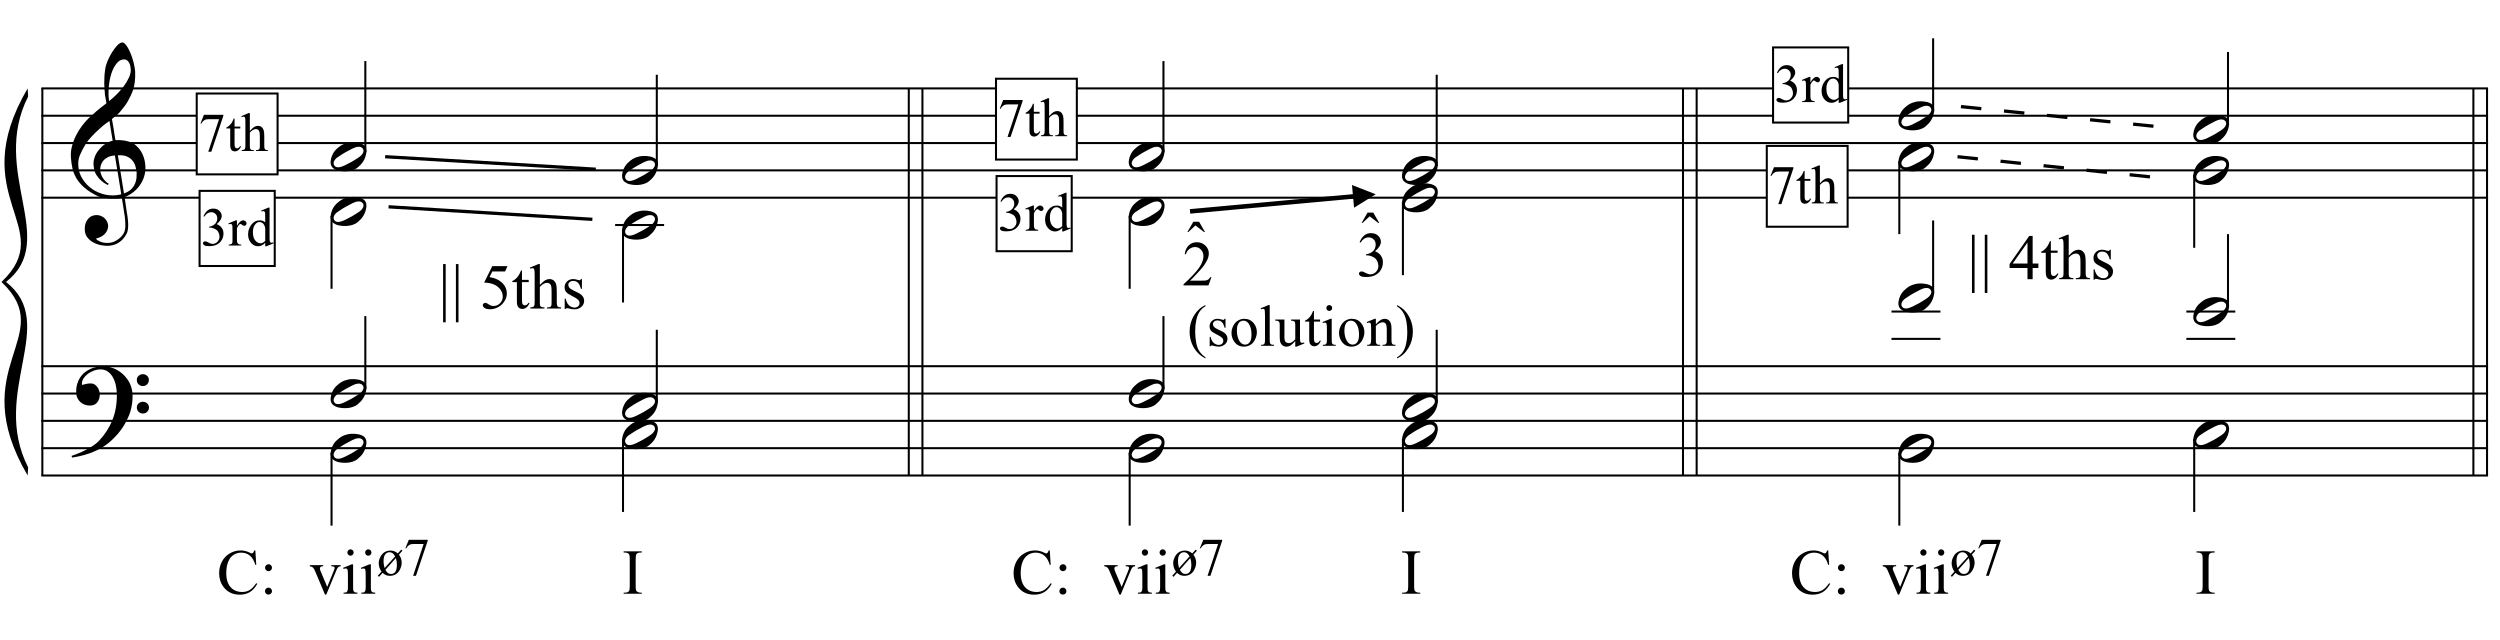 <?xml version="1.0" encoding="UTF-8"?>
<svg xmlns="http://www.w3.org/2000/svg" xmlns:xlink="http://www.w3.org/1999/xlink" width="422pt" height="108pt" viewBox="0 0 422 108" version="1.1">
<defs>
<g>
<symbol overflow="visible" id="glyph0-0">
<path style="stroke:none;" d=""/>
</symbol>
<symbol overflow="visible" id="glyph0-1">
<path style="stroke:none;" d="M 8.594 4.656 C 8.25 4.719 7.883 4.754 7.5 4.766 C 7.113 4.773 6.734 4.766 6.359 4.734 C 5.992 4.703 5.656 4.656 5.344 4.594 C 5.031 4.539 4.773 4.469 4.578 4.375 C 3.629 3.914 2.863 3.43 2.281 2.922 C 1.695 2.41 1.242 1.879 0.922 1.328 C 0.598 0.773 0.375 0.207 0.25 -0.375 C 0.125 -0.957 0.039 -1.547 0 -2.141 C -0.051 -2.773 0.004 -3.41 0.172 -4.047 C 0.336 -4.691 0.566 -5.305 0.859 -5.891 C 1.148 -6.473 1.484 -7.008 1.859 -7.5 C 2.234 -8 2.609 -8.43 2.984 -8.797 C 3.43 -9.211 3.895 -9.629 4.375 -10.047 C 4.863 -10.461 5.398 -10.883 5.984 -11.312 C 5.961 -11.469 5.941 -11.609 5.922 -11.734 C 5.91 -11.859 5.891 -11.984 5.859 -12.109 C 5.836 -12.242 5.812 -12.391 5.781 -12.547 C 5.75 -12.703 5.727 -12.898 5.719 -13.141 C 5.719 -13.234 5.703 -13.41 5.672 -13.672 C 5.648 -13.941 5.633 -14.266 5.625 -14.641 C 5.625 -15.016 5.633 -15.441 5.656 -15.922 C 5.688 -16.398 5.75 -16.898 5.844 -17.422 C 5.906 -17.723 6.035 -18.109 6.234 -18.578 C 6.441 -19.055 6.68 -19.516 6.953 -19.953 C 7.234 -20.398 7.523 -20.785 7.828 -21.109 C 8.141 -21.43 8.43 -21.594 8.703 -21.594 C 8.836 -21.594 8.984 -21.508 9.141 -21.344 C 9.305 -21.176 9.469 -20.953 9.625 -20.672 C 9.781 -20.398 9.93 -20.086 10.078 -19.734 C 10.223 -19.379 10.348 -19.02 10.453 -18.656 C 10.566 -18.289 10.656 -17.926 10.719 -17.562 C 10.789 -17.207 10.832 -16.895 10.844 -16.625 C 10.863 -15.988 10.844 -15.426 10.781 -14.938 C 10.719 -14.445 10.625 -14.008 10.5 -13.625 C 10.375 -13.238 10.227 -12.879 10.062 -12.547 C 9.895 -12.223 9.723 -11.895 9.547 -11.562 C 9.348 -11.238 9.145 -10.945 8.938 -10.688 C 8.738 -10.438 8.535 -10.18 8.328 -9.922 C 8.098 -9.648 7.863 -9.426 7.625 -9.25 C 7.383 -9.07 7.148 -8.879 6.922 -8.672 C 7.035 -8.047 7.133 -7.477 7.219 -6.969 C 7.25 -6.75 7.281 -6.535 7.312 -6.328 C 7.352 -6.117 7.383 -5.926 7.406 -5.75 C 7.438 -5.57 7.461 -5.422 7.484 -5.297 C 7.516 -5.18 7.531 -5.113 7.531 -5.094 C 7.82 -5.125 8.125 -5.125 8.438 -5.094 C 8.75 -5.07 9.051 -5.031 9.344 -4.969 C 9.633 -4.906 9.895 -4.82 10.125 -4.719 C 10.352 -4.625 10.535 -4.535 10.672 -4.453 C 11.328 -3.953 11.797 -3.383 12.078 -2.75 C 12.359 -2.125 12.52 -1.477 12.562 -0.812 C 12.602 -0.289 12.562 0.227 12.438 0.75 C 12.312 1.27 12.102 1.766 11.812 2.234 C 11.531 2.711 11.156 3.148 10.688 3.547 C 10.227 3.941 9.688 4.266 9.062 4.516 C 9.133 5.023 9.203 5.492 9.266 5.922 C 9.328 6.297 9.379 6.656 9.422 7 C 9.473 7.352 9.516 7.598 9.547 7.734 C 9.648 8.473 9.688 9.078 9.656 9.547 C 9.633 10.023 9.547 10.41 9.391 10.703 C 9.254 10.953 9.098 11.191 8.922 11.422 C 8.742 11.648 8.531 11.859 8.281 12.047 C 8.039 12.234 7.754 12.391 7.422 12.516 C 7.098 12.641 6.727 12.711 6.312 12.734 C 5.988 12.754 5.602 12.723 5.156 12.641 C 4.719 12.566 4.297 12.426 3.891 12.219 C 3.484 12.02 3.133 11.75 2.844 11.406 C 2.551 11.062 2.383 10.633 2.344 10.125 C 2.32 9.832 2.336 9.535 2.391 9.234 C 2.453 8.93 2.562 8.66 2.719 8.422 C 2.875 8.18 3.078 7.977 3.328 7.812 C 3.578 7.656 3.891 7.566 4.266 7.547 C 4.484 7.535 4.707 7.566 4.938 7.641 C 5.164 7.723 5.379 7.836 5.578 7.984 C 5.773 8.141 5.93 8.328 6.047 8.547 C 6.172 8.766 6.25 9.004 6.281 9.266 C 6.312 9.723 6.164 10.16 5.844 10.578 C 5.531 11.004 4.988 11.32 4.219 11.531 C 4.344 11.707 4.578 11.867 4.922 12.016 C 5.266 12.172 5.695 12.25 6.219 12.25 C 6.758 12.25 7.281 12.086 7.781 11.766 C 8.281 11.453 8.664 11.055 8.938 10.578 C 9.102 10.254 9.188 9.836 9.188 9.328 C 9.188 8.816 9.156 8.301 9.094 7.781 C 9.07 7.695 9.035 7.484 8.984 7.141 C 8.93 6.805 8.879 6.457 8.828 6.094 C 8.766 5.656 8.688 5.176 8.594 4.656 Z M 8.984 -18.734 C 8.504 -18.734 8.082 -18.508 7.719 -18.062 C 7.352 -17.613 7.055 -17.039 6.828 -16.344 C 6.609 -15.656 6.461 -14.898 6.391 -14.078 C 6.316 -13.254 6.332 -12.461 6.438 -11.703 C 6.844 -12.004 7.266 -12.375 7.703 -12.812 C 8.148 -13.25 8.555 -13.711 8.922 -14.203 C 9.285 -14.703 9.582 -15.203 9.812 -15.703 C 10.039 -16.203 10.133 -16.68 10.094 -17.141 C 10.082 -17.285 10.055 -17.453 10.016 -17.641 C 9.984 -17.828 9.922 -18 9.828 -18.156 C 9.742 -18.312 9.633 -18.445 9.5 -18.562 C 9.363 -18.676 9.191 -18.734 8.984 -18.734 Z M 8.953 3.891 C 9.484 3.703 9.895 3.461 10.188 3.172 C 10.477 2.879 10.691 2.562 10.828 2.219 C 10.973 1.875 11.055 1.531 11.078 1.188 C 11.098 0.844 11.102 0.535 11.094 0.266 C 11.062 0.035 11.004 -0.238 10.922 -0.562 C 10.848 -0.895 10.703 -1.219 10.484 -1.531 C 10.266 -1.844 9.953 -2.098 9.547 -2.297 C 9.141 -2.504 8.598 -2.586 7.922 -2.547 Z M 7.438 -2.516 C 6.938 -2.484 6.52 -2.379 6.188 -2.203 C 5.863 -2.023 5.602 -1.812 5.406 -1.562 C 5.219 -1.312 5.086 -1.039 5.016 -0.75 C 4.953 -0.469 4.93 -0.219 4.953 0 C 4.961 0.219 5.008 0.441 5.094 0.672 C 5.176 0.91 5.285 1.129 5.422 1.328 C 5.566 1.535 5.723 1.723 5.891 1.891 C 6.055 2.055 6.227 2.18 6.406 2.266 C 6.375 2.297 6.348 2.316 6.328 2.328 C 6.316 2.348 6.301 2.375 6.281 2.406 C 6.25 2.426 6.227 2.445 6.219 2.469 C 5.832 2.289 5.492 2.07 5.203 1.812 C 4.922 1.562 4.738 1.379 4.656 1.266 C 4.52 1.086 4.398 0.922 4.297 0.766 C 4.203 0.617 4.125 0.461 4.062 0.297 C 4 0.141 3.945 -0.035 3.906 -0.234 C 3.863 -0.43 3.832 -0.664 3.812 -0.938 C 3.789 -1.195 3.812 -1.473 3.875 -1.766 C 3.938 -2.055 4.035 -2.348 4.172 -2.641 C 4.316 -2.93 4.504 -3.211 4.734 -3.484 C 4.961 -3.766 5.227 -4.031 5.531 -4.281 C 5.695 -4.406 5.844 -4.504 5.969 -4.578 C 6.094 -4.648 6.211 -4.711 6.328 -4.766 C 6.441 -4.828 6.555 -4.875 6.672 -4.906 C 6.785 -4.938 6.91 -4.969 7.047 -5 L 6.5 -8.344 C 6.352 -8.258 6.113 -8.086 5.781 -7.828 C 5.445 -7.566 5.082 -7.254 4.688 -6.891 C 4.289 -6.535 3.898 -6.148 3.516 -5.734 C 3.129 -5.328 2.812 -4.938 2.562 -4.562 C 2.125 -3.852 1.781 -3.203 1.531 -2.609 C 1.281 -2.023 1.188 -1.391 1.25 -0.703 C 1.301 0.078 1.539 0.801 1.969 1.469 C 2.395 2.133 2.938 2.695 3.594 3.156 C 4.258 3.613 5.016 3.93 5.859 4.109 C 6.711 4.285 7.594 4.266 8.5 4.047 C 8.312 2.828 8.133 1.738 7.969 0.781 C 7.895 0.375 7.828 -0.023 7.766 -0.422 C 7.703 -0.816 7.645 -1.164 7.594 -1.469 C 7.539 -1.781 7.5 -2.031 7.469 -2.219 C 7.445 -2.414 7.438 -2.516 7.438 -2.516 Z M 7.438 -2.516 "/>
</symbol>
<symbol overflow="visible" id="glyph0-2">
<path style="stroke:none;" d="M 9.266 4.828 C 9.148 5.035 9.039 5.227 8.938 5.406 C 8.832 5.582 8.723 5.75 8.609 5.906 C 8.504 6.062 8.391 6.219 8.266 6.375 C 8.141 6.531 8 6.703 7.844 6.891 C 7.688 7.066 7.535 7.227 7.391 7.375 C 7.242 7.531 7.098 7.676 6.953 7.812 C 6.816 7.945 6.672 8.078 6.516 8.203 C 6.359 8.328 6.18 8.469 5.984 8.625 C 5.734 8.801 5.5 8.957 5.281 9.094 C 5.07 9.227 4.859 9.348 4.641 9.453 C 4.422 9.566 4.191 9.672 3.953 9.766 C 3.723 9.859 3.469 9.961 3.188 10.078 C 2.906 10.18 2.594 10.281 2.25 10.375 C 1.914 10.469 1.598 10.547 1.297 10.609 C 0.93 10.68 0.57 10.75 0.219 10.812 L 0.094 10.531 C 0.664 10.332 1.242 10.109 1.828 9.859 C 2.305 9.629 2.812 9.359 3.344 9.047 C 3.883 8.734 4.352 8.375 4.75 7.969 C 5.738 6.914 6.488 5.75 7 4.469 C 7.52 3.195 7.77 1.75 7.75 0.125 C 7.75 -0.238 7.707 -0.66 7.625 -1.141 C 7.551 -1.617 7.41 -2.07 7.203 -2.5 C 7.004 -2.938 6.723 -3.305 6.359 -3.609 C 5.992 -3.922 5.523 -4.078 4.953 -4.078 C 4.617 -4.078 4.266 -4.008 3.891 -3.875 C 3.516 -3.738 3.172 -3.555 2.859 -3.328 C 2.555 -3.098 2.305 -2.828 2.109 -2.516 C 1.91 -2.203 1.828 -1.867 1.859 -1.516 C 1.867 -1.461 1.906 -1.445 1.969 -1.469 C 2.039 -1.488 2.141 -1.516 2.266 -1.547 C 2.398 -1.586 2.562 -1.625 2.75 -1.656 C 2.945 -1.695 3.176 -1.711 3.438 -1.703 C 3.707 -1.68 3.938 -1.594 4.125 -1.438 C 4.32 -1.289 4.484 -1.098 4.609 -0.859 C 4.734 -0.629 4.812 -0.375 4.844 -0.094 C 4.883 0.176 4.875 0.441 4.812 0.703 C 4.719 1.109 4.535 1.43 4.266 1.672 C 4.004 1.91 3.641 2.031 3.172 2.031 C 2.879 2.031 2.594 1.977 2.312 1.875 C 2.039 1.77 1.797 1.617 1.578 1.422 C 1.367 1.234 1.203 1 1.078 0.719 C 0.953 0.445 0.891 0.133 0.891 -0.219 C 0.879 -0.75 0.938 -1.219 1.062 -1.625 C 1.188 -2.031 1.344 -2.379 1.531 -2.672 C 1.727 -2.973 1.93 -3.219 2.141 -3.406 C 2.359 -3.594 2.562 -3.742 2.75 -3.859 C 3.207 -4.141 3.664 -4.332 4.125 -4.438 C 4.594 -4.539 5.039 -4.598 5.469 -4.609 C 5.926 -4.609 6.391 -4.531 6.859 -4.375 C 7.336 -4.227 7.785 -4.008 8.203 -3.719 C 8.629 -3.426 9.004 -3.078 9.328 -2.672 C 9.66 -2.273 9.914 -1.832 10.094 -1.344 C 10.301 -0.789 10.406 -0.207 10.406 0.406 C 10.414 1.031 10.344 1.707 10.188 2.438 C 10.133 2.688 10.078 2.906 10.016 3.094 C 9.953 3.289 9.883 3.484 9.812 3.672 C 9.738 3.859 9.656 4.039 9.562 4.219 C 9.469 4.406 9.367 4.609 9.266 4.828 Z M 11.125 -2.266 C 11.113 -2.547 11.207 -2.781 11.406 -2.969 C 11.602 -3.164 11.844 -3.266 12.125 -3.266 C 12.406 -3.273 12.645 -3.188 12.844 -3 C 13.051 -2.82 13.156 -2.594 13.156 -2.312 C 13.164 -2.02 13.07 -1.77 12.875 -1.562 C 12.676 -1.363 12.438 -1.266 12.156 -1.266 C 11.875 -1.254 11.629 -1.348 11.422 -1.547 C 11.223 -1.742 11.125 -1.984 11.125 -2.266 Z M 11.125 2.375 C 11.125 2.094 11.223 1.859 11.422 1.672 C 11.617 1.492 11.859 1.398 12.141 1.391 C 12.422 1.391 12.66 1.477 12.859 1.656 C 13.066 1.832 13.172 2.062 13.172 2.344 C 13.18 2.625 13.086 2.863 12.891 3.062 C 12.703 3.27 12.461 3.375 12.172 3.375 C 11.891 3.383 11.645 3.289 11.438 3.094 C 11.238 2.906 11.133 2.664 11.125 2.375 Z M 11.125 2.375 "/>
</symbol>
<symbol overflow="visible" id="glyph0-3">
<path style="stroke:none;" d="M 5.906 -1.641 C 5.977 -1.504 6.023 -1.352 6.047 -1.188 C 6.066 -1.02 6.066 -0.852 6.047 -0.688 C 6.023 -0.52 5.992 -0.363 5.953 -0.219 C 5.922 -0.07 5.883 0.039 5.844 0.125 C 5.676 0.594 5.422 1.004 5.078 1.359 C 4.734 1.723 4.422 1.973 4.141 2.109 C 3.535 2.41 2.812 2.523 1.969 2.453 C 1.852 2.441 1.711 2.422 1.547 2.391 C 1.379 2.367 1.211 2.328 1.047 2.266 C 0.879 2.203 0.719 2.117 0.562 2.016 C 0.406 1.922 0.285 1.801 0.203 1.656 C 0.109 1.5 0.051 1.336 0.031 1.172 C 0.008 1.004 0.008 0.844 0.031 0.688 C 0.051 0.539 0.078 0.398 0.109 0.266 C 0.148 0.141 0.188 0.023 0.219 -0.078 C 0.395 -0.547 0.641 -0.93 0.953 -1.234 C 1.273 -1.547 1.578 -1.785 1.859 -1.953 C 2.141 -2.117 2.488 -2.25 2.906 -2.344 C 3.32 -2.438 3.785 -2.457 4.297 -2.406 C 4.398 -2.383 4.523 -2.363 4.672 -2.344 C 4.816 -2.332 4.961 -2.297 5.109 -2.234 C 5.266 -2.18 5.414 -2.109 5.562 -2.016 C 5.707 -1.922 5.82 -1.797 5.906 -1.641 Z M 5.484 -1.328 C 5.379 -1.473 5.254 -1.57 5.109 -1.625 C 4.973 -1.676 4.82 -1.691 4.656 -1.672 C 4.488 -1.66 4.316 -1.625 4.141 -1.562 C 3.973 -1.5 3.816 -1.43 3.672 -1.359 C 3.461 -1.266 3.273 -1.164 3.109 -1.062 C 2.941 -0.969 2.766 -0.875 2.578 -0.781 C 2.223 -0.582 1.863 -0.359 1.5 -0.109 C 1.363 -0.023 1.223 0.066 1.078 0.172 C 0.941 0.285 0.82 0.41 0.719 0.547 C 0.625 0.68 0.562 0.828 0.531 0.984 C 0.5 1.141 0.523 1.289 0.609 1.438 C 0.691 1.582 0.805 1.68 0.953 1.734 C 1.109 1.785 1.266 1.801 1.422 1.781 C 1.586 1.758 1.758 1.719 1.938 1.656 C 2.113 1.594 2.273 1.523 2.422 1.453 C 2.629 1.359 2.82 1.258 3 1.156 C 3.176 1.062 3.359 0.969 3.547 0.875 C 3.723 0.77 3.895 0.664 4.062 0.562 C 4.227 0.469 4.41 0.352 4.609 0.219 C 4.734 0.133 4.863 0.039 5 -0.062 C 5.145 -0.176 5.266 -0.301 5.359 -0.438 C 5.461 -0.57 5.531 -0.719 5.562 -0.875 C 5.594 -1.031 5.566 -1.18 5.484 -1.328 Z M 5.484 -1.328 "/>
</symbol>
<symbol overflow="visible" id="glyph1-0">
<path style="stroke:none;" d="M 1.281 0 L 1.281 -5.766 L 5.891 -5.766 L 5.891 0 Z M 1.422 -0.141 L 5.75 -0.141 L 5.75 -5.625 L 1.422 -5.625 Z M 1.422 -0.141 "/>
</symbol>
<symbol overflow="visible" id="glyph1-1">
<path style="stroke:none;" d="M 0.469 -4.938 C 0.645 -5.352 0.863 -5.672 1.125 -5.891 C 1.395 -6.117 1.727 -6.234 2.125 -6.234 C 2.613 -6.234 2.988 -6.07 3.25 -5.75 C 3.445 -5.508 3.547 -5.254 3.547 -4.984 C 3.547 -4.547 3.266 -4.086 2.703 -3.609 C 3.078 -3.461 3.359 -3.254 3.547 -2.984 C 3.742 -2.711 3.844 -2.391 3.844 -2.016 C 3.844 -1.492 3.676 -1.035 3.344 -0.641 C 2.906 -0.141 2.27 0.109 1.438 0.109 C 1.02 0.109 0.738 0.055 0.594 -0.047 C 0.445 -0.148 0.375 -0.258 0.375 -0.375 C 0.375 -0.457 0.406 -0.531 0.469 -0.594 C 0.539 -0.664 0.629 -0.703 0.734 -0.703 C 0.805 -0.703 0.883 -0.691 0.969 -0.672 C 1.02 -0.648 1.133 -0.594 1.312 -0.5 C 1.488 -0.406 1.613 -0.348 1.688 -0.328 C 1.789 -0.297 1.91 -0.281 2.047 -0.281 C 2.348 -0.281 2.609 -0.398 2.828 -0.641 C 3.055 -0.879 3.172 -1.16 3.172 -1.484 C 3.172 -1.723 3.117 -1.953 3.016 -2.172 C 2.941 -2.336 2.859 -2.469 2.766 -2.562 C 2.629 -2.676 2.445 -2.781 2.219 -2.875 C 2 -2.977 1.773 -3.031 1.547 -3.031 L 1.406 -3.031 L 1.406 -3.172 C 1.633 -3.191 1.867 -3.27 2.109 -3.406 C 2.348 -3.551 2.52 -3.723 2.625 -3.922 C 2.738 -4.129 2.797 -4.348 2.797 -4.578 C 2.797 -4.891 2.695 -5.141 2.5 -5.328 C 2.312 -5.523 2.07 -5.625 1.781 -5.625 C 1.312 -5.625 0.922 -5.375 0.609 -4.875 Z M 0.469 -4.938 "/>
</symbol>
<symbol overflow="visible" id="glyph1-2">
<path style="stroke:none;" d="M 1.5 -4.25 L 1.5 -3.312 C 1.844 -3.938 2.195 -4.25 2.562 -4.25 C 2.719 -4.25 2.848 -4.195 2.953 -4.094 C 3.066 -3.988 3.125 -3.875 3.125 -3.75 C 3.125 -3.625 3.082 -3.52 3 -3.438 C 2.926 -3.363 2.836 -3.328 2.734 -3.328 C 2.629 -3.328 2.508 -3.379 2.375 -3.484 C 2.25 -3.586 2.156 -3.641 2.094 -3.641 C 2.031 -3.641 1.969 -3.609 1.906 -3.547 C 1.77 -3.422 1.633 -3.219 1.5 -2.938 L 1.5 -0.969 C 1.5 -0.738 1.523 -0.566 1.578 -0.453 C 1.617 -0.367 1.688 -0.297 1.781 -0.234 C 1.883 -0.18 2.031 -0.156 2.219 -0.156 L 2.219 0 L 0.109 0 L 0.109 -0.156 C 0.316 -0.156 0.473 -0.191 0.578 -0.266 C 0.648 -0.305 0.703 -0.379 0.734 -0.484 C 0.742 -0.535 0.75 -0.68 0.75 -0.922 L 0.75 -2.531 C 0.75 -3.008 0.738 -3.289 0.719 -3.375 C 0.695 -3.469 0.66 -3.535 0.609 -3.578 C 0.555 -3.617 0.492 -3.641 0.422 -3.641 C 0.328 -3.641 0.223 -3.617 0.109 -3.578 L 0.062 -3.734 L 1.312 -4.25 Z M 1.5 -4.25 "/>
</symbol>
<symbol overflow="visible" id="glyph1-3">
<path style="stroke:none;" d="M 3.203 -0.469 C 3.004 -0.258 2.805 -0.109 2.609 -0.016 C 2.422 0.078 2.211 0.125 1.984 0.125 C 1.535 0.125 1.145 -0.062 0.812 -0.438 C 0.477 -0.812 0.312 -1.297 0.312 -1.891 C 0.312 -2.484 0.492 -3.023 0.859 -3.516 C 1.234 -4.004 1.711 -4.25 2.297 -4.25 C 2.66 -4.25 2.961 -4.133 3.203 -3.906 L 3.203 -4.656 C 3.203 -5.133 3.191 -5.426 3.172 -5.531 C 3.148 -5.633 3.113 -5.707 3.062 -5.75 C 3.008 -5.789 2.945 -5.812 2.875 -5.812 C 2.801 -5.812 2.695 -5.785 2.562 -5.734 L 2.516 -5.891 L 3.734 -6.406 L 3.938 -6.406 L 3.938 -1.641 C 3.938 -1.148 3.945 -0.852 3.969 -0.75 C 4 -0.645 4.035 -0.57 4.078 -0.531 C 4.129 -0.488 4.191 -0.469 4.266 -0.469 C 4.336 -0.469 4.441 -0.492 4.578 -0.547 L 4.625 -0.375 L 3.406 0.125 L 3.203 0.125 Z M 3.203 -0.781 L 3.203 -2.906 C 3.18 -3.102 3.125 -3.285 3.031 -3.453 C 2.945 -3.629 2.828 -3.758 2.672 -3.844 C 2.523 -3.926 2.383 -3.969 2.25 -3.969 C 1.977 -3.969 1.742 -3.848 1.547 -3.609 C 1.266 -3.297 1.125 -2.844 1.125 -2.25 C 1.125 -1.645 1.254 -1.18 1.516 -0.859 C 1.785 -0.535 2.082 -0.375 2.406 -0.375 C 2.676 -0.375 2.941 -0.508 3.203 -0.781 Z M 3.203 -0.781 "/>
</symbol>
<symbol overflow="visible" id="glyph1-4">
<path style="stroke:none;" d="M 0.922 -6.109 L 4.203 -6.109 L 4.203 -5.938 L 2.172 0.125 L 1.656 0.125 L 3.484 -5.375 L 1.812 -5.375 C 1.469 -5.375 1.223 -5.332 1.078 -5.25 C 0.828 -5.113 0.625 -4.898 0.469 -4.609 L 0.344 -4.656 Z M 0.922 -6.109 "/>
</symbol>
<symbol overflow="visible" id="glyph1-5">
<path style="stroke:none;" d="M 1.484 -5.484 L 1.484 -4.125 L 2.453 -4.125 L 2.453 -3.812 L 1.484 -3.812 L 1.484 -1.141 C 1.484 -0.867 1.52 -0.688 1.594 -0.594 C 1.676 -0.5 1.773 -0.453 1.891 -0.453 C 1.992 -0.453 2.094 -0.484 2.188 -0.547 C 2.281 -0.609 2.352 -0.695 2.406 -0.812 L 2.578 -0.812 C 2.473 -0.52 2.32 -0.301 2.125 -0.156 C 1.938 -0.008 1.738 0.062 1.531 0.062 C 1.395 0.062 1.258 0.023 1.125 -0.047 C 1 -0.117 0.906 -0.227 0.844 -0.375 C 0.781 -0.52 0.75 -0.738 0.75 -1.031 L 0.75 -3.812 L 0.094 -3.812 L 0.094 -3.953 C 0.258 -4.023 0.426 -4.141 0.594 -4.297 C 0.77 -4.453 0.926 -4.641 1.062 -4.859 C 1.125 -4.973 1.219 -5.18 1.344 -5.484 Z M 1.484 -5.484 "/>
</symbol>
<symbol overflow="visible" id="glyph1-6">
<path style="stroke:none;" d="M 1.5 -6.406 L 1.5 -3.391 C 1.832 -3.754 2.094 -3.988 2.281 -4.094 C 2.477 -4.195 2.676 -4.25 2.875 -4.25 C 3.113 -4.25 3.316 -4.18 3.484 -4.047 C 3.648 -3.922 3.773 -3.719 3.859 -3.438 C 3.91 -3.25 3.938 -2.898 3.938 -2.391 L 3.938 -0.938 C 3.938 -0.676 3.957 -0.492 4 -0.391 C 4.031 -0.316 4.082 -0.258 4.156 -0.219 C 4.227 -0.176 4.359 -0.156 4.547 -0.156 L 4.547 0 L 2.531 0 L 2.531 -0.156 L 2.625 -0.156 C 2.812 -0.156 2.941 -0.188 3.016 -0.25 C 3.098 -0.312 3.148 -0.398 3.172 -0.516 C 3.18 -0.555 3.188 -0.695 3.188 -0.938 L 3.188 -2.391 C 3.188 -2.836 3.16 -3.129 3.109 -3.266 C 3.066 -3.41 2.992 -3.52 2.891 -3.594 C 2.797 -3.664 2.676 -3.703 2.531 -3.703 C 2.383 -3.703 2.227 -3.66 2.062 -3.578 C 1.906 -3.504 1.719 -3.348 1.5 -3.109 L 1.5 -0.938 C 1.5 -0.656 1.516 -0.477 1.547 -0.406 C 1.578 -0.332 1.633 -0.27 1.719 -0.219 C 1.801 -0.176 1.953 -0.156 2.172 -0.156 L 2.172 0 L 0.125 0 L 0.125 -0.156 C 0.301 -0.156 0.441 -0.188 0.547 -0.25 C 0.609 -0.281 0.656 -0.336 0.688 -0.422 C 0.727 -0.504 0.75 -0.676 0.75 -0.938 L 0.75 -4.656 C 0.75 -5.133 0.738 -5.426 0.719 -5.531 C 0.695 -5.633 0.66 -5.707 0.609 -5.75 C 0.566 -5.789 0.504 -5.812 0.422 -5.812 C 0.359 -5.812 0.258 -5.785 0.125 -5.734 L 0.062 -5.891 L 1.297 -6.406 Z M 1.5 -6.406 "/>
</symbol>
<symbol overflow="visible" id="glyph2-0">
<path style="stroke:none;" d="M 0.328 0 L 0.328 -1.453 L 1.484 -1.453 L 1.484 0 Z M 0.359 -0.031 L 1.438 -0.031 L 1.438 -1.406 L 0.359 -1.406 Z M 0.359 -0.031 "/>
</symbol>
<symbol overflow="visible" id="glyph2-1">
<path style="stroke:none;" d=""/>
</symbol>
<symbol overflow="visible" id="glyph3-0">
<path style="stroke:none;" d="M 1.5 0 L 1.5 -6.734 L 6.875 -6.734 L 6.875 0 Z M 1.656 -0.172 L 6.703 -0.172 L 6.703 -6.562 L 1.656 -6.562 Z M 1.656 -0.172 "/>
</symbol>
<symbol overflow="visible" id="glyph3-1">
<path style="stroke:none;" d="M 1.312 -7.281 L 2.281 -7.281 L 3.281 -5.547 L 3.109 -5.547 L 1.672 -6.656 L 0.469 -5.547 L 0.312 -5.547 Z M 1.312 -7.281 "/>
</symbol>
<symbol overflow="visible" id="glyph3-2">
<path style="stroke:none;" d="M 4.938 -1.375 L 4.438 0 L 0.234 0 L 0.234 -0.188 C 1.473 -1.32 2.344 -2.242 2.844 -2.953 C 3.344 -3.672 3.594 -4.328 3.594 -4.922 C 3.594 -5.367 3.453 -5.738 3.172 -6.031 C 2.898 -6.32 2.57 -6.469 2.188 -6.469 C 1.844 -6.469 1.531 -6.363 1.25 -6.156 C 0.969 -5.957 0.758 -5.66 0.625 -5.266 L 0.438 -5.266 C 0.52 -5.91 0.742 -6.406 1.109 -6.75 C 1.473 -7.102 1.926 -7.281 2.469 -7.281 C 3.051 -7.281 3.535 -7.094 3.922 -6.719 C 4.305 -6.344 4.5 -5.906 4.5 -5.406 C 4.5 -5.039 4.414 -4.68 4.25 -4.328 C 3.988 -3.754 3.566 -3.148 2.984 -2.516 C 2.109 -1.566 1.562 -0.992 1.344 -0.797 L 3.219 -0.797 C 3.594 -0.797 3.852 -0.805 4 -0.828 C 4.156 -0.859 4.297 -0.914 4.422 -1 C 4.547 -1.094 4.648 -1.219 4.734 -1.375 Z M 4.938 -1.375 "/>
</symbol>
<symbol overflow="visible" id="glyph3-3">
<path style="stroke:none;" d="M 0.547 -5.766 C 0.754 -6.242 1.008 -6.613 1.312 -6.875 C 1.625 -7.145 2.008 -7.281 2.469 -7.281 C 3.039 -7.281 3.484 -7.094 3.797 -6.719 C 4.023 -6.438 4.141 -6.141 4.141 -5.828 C 4.141 -5.305 3.812 -4.77 3.156 -4.219 C 3.594 -4.051 3.922 -3.805 4.141 -3.484 C 4.367 -3.16 4.484 -2.785 4.484 -2.359 C 4.484 -1.742 4.289 -1.207 3.906 -0.75 C 3.395 -0.164 2.648 0.125 1.672 0.125 C 1.191 0.125 0.863 0.066 0.688 -0.047 C 0.52 -0.172 0.438 -0.301 0.438 -0.438 C 0.438 -0.539 0.477 -0.629 0.562 -0.703 C 0.645 -0.773 0.742 -0.812 0.859 -0.812 C 0.941 -0.812 1.031 -0.801 1.125 -0.781 C 1.188 -0.758 1.32 -0.691 1.531 -0.578 C 1.738 -0.473 1.883 -0.41 1.969 -0.391 C 2.094 -0.348 2.227 -0.328 2.375 -0.328 C 2.738 -0.328 3.051 -0.461 3.312 -0.734 C 3.582 -1.016 3.719 -1.348 3.719 -1.734 C 3.719 -2.004 3.656 -2.27 3.531 -2.531 C 3.438 -2.727 3.336 -2.879 3.234 -2.984 C 3.078 -3.129 2.867 -3.254 2.609 -3.359 C 2.348 -3.473 2.078 -3.531 1.797 -3.531 L 1.641 -3.531 L 1.641 -3.703 C 1.91 -3.734 2.188 -3.828 2.469 -3.984 C 2.75 -4.148 2.953 -4.348 3.078 -4.578 C 3.203 -4.816 3.266 -5.07 3.266 -5.344 C 3.266 -5.707 3.148 -6 2.922 -6.219 C 2.703 -6.445 2.422 -6.562 2.078 -6.562 C 1.535 -6.562 1.082 -6.27 0.719 -5.688 Z M 0.547 -5.766 "/>
</symbol>
<symbol overflow="visible" id="glyph4-0">
<path style="stroke:none;" d="M 1.5 0 L 1.5 -6.75 L 6.891 -6.75 L 6.891 0 Z M 1.672 -0.172 L 6.734 -0.172 L 6.734 -6.578 L 1.672 -6.578 Z M 1.672 -0.172 "/>
</symbol>
<symbol overflow="visible" id="glyph4-1">
<path style="stroke:none;" d="M 1.281 -7.5 L 1.281 2.328 L 0.844 2.328 L 0.844 -7.5 Z M 1.281 -7.5 "/>
</symbol>
<symbol overflow="visible" id="glyph4-2">
<path style="stroke:none;" d=""/>
</symbol>
<symbol overflow="visible" id="glyph4-3">
<path style="stroke:none;" d="M 4.688 -7.156 L 4.281 -6.25 L 2.125 -6.25 L 1.656 -5.297 C 2.582 -5.16 3.32 -4.812 3.875 -4.25 C 4.344 -3.77 4.578 -3.207 4.578 -2.562 C 4.578 -2.188 4.5 -1.836 4.344 -1.516 C 4.188 -1.203 3.992 -0.93 3.766 -0.703 C 3.535 -0.484 3.273 -0.301 2.984 -0.156 C 2.586 0.031 2.176 0.125 1.75 0.125 C 1.32 0.125 1.008 0.051 0.812 -0.094 C 0.613 -0.238 0.516 -0.398 0.516 -0.578 C 0.516 -0.672 0.555 -0.754 0.641 -0.828 C 0.723 -0.91 0.82 -0.953 0.938 -0.953 C 1.031 -0.953 1.109 -0.938 1.172 -0.906 C 1.242 -0.875 1.363 -0.801 1.531 -0.688 C 1.789 -0.508 2.055 -0.422 2.328 -0.422 C 2.742 -0.422 3.109 -0.57 3.422 -0.875 C 3.734 -1.188 3.891 -1.566 3.891 -2.016 C 3.891 -2.453 3.75 -2.859 3.469 -3.234 C 3.188 -3.609 2.801 -3.895 2.312 -4.094 C 1.938 -4.25 1.414 -4.344 0.75 -4.375 L 2.125 -7.156 Z M 4.688 -7.156 "/>
</symbol>
<symbol overflow="visible" id="glyph4-4">
<path style="stroke:none;" d="M 1.734 -6.422 L 1.734 -4.828 L 2.875 -4.828 L 2.875 -4.453 L 1.734 -4.453 L 1.734 -1.328 C 1.734 -1.016 1.781 -0.801 1.875 -0.688 C 1.969 -0.582 2.082 -0.531 2.219 -0.531 C 2.332 -0.531 2.441 -0.566 2.547 -0.641 C 2.66 -0.711 2.75 -0.816 2.812 -0.953 L 3.016 -0.953 C 2.891 -0.609 2.711 -0.348 2.484 -0.172 C 2.266 -0.004 2.035 0.078 1.797 0.078 C 1.641 0.078 1.484 0.035 1.328 -0.047 C 1.172 -0.141 1.055 -0.27 0.984 -0.438 C 0.91 -0.602 0.875 -0.863 0.875 -1.219 L 0.875 -4.453 L 0.109 -4.453 L 0.109 -4.641 C 0.297 -4.711 0.488 -4.836 0.688 -5.016 C 0.895 -5.203 1.078 -5.426 1.234 -5.688 C 1.316 -5.82 1.43 -6.066 1.578 -6.422 Z M 1.734 -6.422 "/>
</symbol>
<symbol overflow="visible" id="glyph4-5">
<path style="stroke:none;" d="M 1.75 -7.5 L 1.75 -3.969 C 2.145 -4.395 2.457 -4.664 2.688 -4.781 C 2.914 -4.906 3.145 -4.969 3.375 -4.969 C 3.645 -4.969 3.879 -4.891 4.078 -4.734 C 4.273 -4.586 4.422 -4.352 4.516 -4.031 C 4.578 -3.812 4.609 -3.398 4.609 -2.797 L 4.609 -1.094 C 4.609 -0.781 4.633 -0.57 4.688 -0.469 C 4.719 -0.383 4.773 -0.316 4.859 -0.266 C 4.953 -0.211 5.109 -0.188 5.328 -0.188 L 5.328 0 L 2.953 0 L 2.953 -0.188 L 3.062 -0.188 C 3.289 -0.188 3.445 -0.219 3.531 -0.281 C 3.625 -0.352 3.688 -0.457 3.719 -0.594 C 3.727 -0.656 3.734 -0.82 3.734 -1.094 L 3.734 -2.797 C 3.734 -3.328 3.707 -3.672 3.656 -3.828 C 3.602 -3.992 3.516 -4.117 3.391 -4.203 C 3.273 -4.285 3.133 -4.328 2.969 -4.328 C 2.789 -4.328 2.609 -4.281 2.422 -4.188 C 2.234 -4.102 2.008 -3.922 1.75 -3.641 L 1.75 -1.094 C 1.75 -0.758 1.766 -0.551 1.797 -0.469 C 1.836 -0.395 1.91 -0.328 2.016 -0.266 C 2.117 -0.211 2.289 -0.188 2.531 -0.188 L 2.531 0 L 0.141 0 L 0.141 -0.188 C 0.359 -0.188 0.531 -0.223 0.656 -0.297 C 0.719 -0.328 0.77 -0.391 0.812 -0.484 C 0.852 -0.586 0.875 -0.789 0.875 -1.094 L 0.875 -5.469 C 0.875 -6.02 0.859 -6.359 0.828 -6.484 C 0.805 -6.609 0.77 -6.691 0.719 -6.734 C 0.664 -6.785 0.594 -6.812 0.5 -6.812 C 0.426 -6.812 0.305 -6.781 0.141 -6.719 L 0.062 -6.906 L 1.516 -7.5 Z M 1.75 -7.5 "/>
</symbol>
<symbol overflow="visible" id="glyph4-6">
<path style="stroke:none;" d="M 3.453 -4.969 L 3.453 -3.328 L 3.281 -3.328 C 3.145 -3.836 2.973 -4.188 2.766 -4.375 C 2.555 -4.562 2.289 -4.656 1.969 -4.656 C 1.727 -4.656 1.531 -4.586 1.375 -4.453 C 1.227 -4.328 1.156 -4.188 1.156 -4.031 C 1.156 -3.832 1.207 -3.664 1.312 -3.531 C 1.426 -3.383 1.648 -3.227 1.984 -3.062 L 2.75 -2.688 C 3.469 -2.344 3.828 -1.883 3.828 -1.312 C 3.828 -0.875 3.66 -0.52 3.328 -0.25 C 2.992 0.008 2.617 0.141 2.203 0.141 C 1.91 0.141 1.578 0.086 1.203 -0.016 C 1.078 -0.047 0.977 -0.062 0.906 -0.062 C 0.832 -0.062 0.77 -0.016 0.719 0.078 L 0.547 0.078 L 0.547 -1.656 L 0.719 -1.656 C 0.82 -1.156 1.008 -0.781 1.281 -0.531 C 1.562 -0.281 1.875 -0.156 2.219 -0.156 C 2.457 -0.156 2.656 -0.227 2.812 -0.375 C 2.969 -0.52 3.047 -0.691 3.047 -0.891 C 3.047 -1.129 2.957 -1.332 2.781 -1.5 C 2.613 -1.664 2.273 -1.875 1.766 -2.125 C 1.254 -2.383 0.922 -2.613 0.766 -2.812 C 0.609 -3.008 0.531 -3.266 0.531 -3.578 C 0.531 -3.973 0.664 -4.301 0.938 -4.562 C 1.207 -4.832 1.562 -4.969 2 -4.969 C 2.188 -4.969 2.414 -4.926 2.688 -4.844 C 2.863 -4.789 2.984 -4.766 3.047 -4.766 C 3.098 -4.766 3.141 -4.773 3.172 -4.797 C 3.203 -4.828 3.238 -4.883 3.281 -4.969 Z M 3.453 -4.969 "/>
</symbol>
<symbol overflow="visible" id="glyph4-7">
<path style="stroke:none;" d="M 5.031 -2.641 L 5.031 -1.891 L 4.062 -1.891 L 4.062 0 L 3.188 0 L 3.188 -1.891 L 0.172 -1.891 L 0.172 -2.562 L 3.484 -7.297 L 4.062 -7.297 L 4.062 -2.641 Z M 3.188 -2.641 L 3.188 -6.188 L 0.688 -2.641 Z M 3.188 -2.641 "/>
</symbol>
<symbol overflow="visible" id="glyph4-8">
<path style="stroke:none;" d="M 6.5 -7.312 L 6.656 -4.875 L 6.5 -4.875 C 6.281 -5.602 5.969 -6.129 5.562 -6.453 C 5.156 -6.773 4.672 -6.938 4.109 -6.938 C 3.641 -6.938 3.211 -6.812 2.828 -6.562 C 2.441 -6.32 2.141 -5.938 1.922 -5.406 C 1.703 -4.883 1.594 -4.234 1.594 -3.453 C 1.594 -2.805 1.695 -2.242 1.906 -1.766 C 2.113 -1.297 2.426 -0.93 2.844 -0.672 C 3.258 -0.422 3.734 -0.297 4.266 -0.297 C 4.723 -0.297 5.129 -0.395 5.484 -0.594 C 5.848 -0.789 6.238 -1.188 6.656 -1.781 L 6.828 -1.672 C 6.473 -1.035 6.055 -0.57 5.578 -0.281 C 5.098 0.008 4.531 0.156 3.875 0.156 C 2.688 0.156 1.77 -0.281 1.125 -1.156 C 0.633 -1.812 0.391 -2.582 0.391 -3.469 C 0.391 -4.176 0.547 -4.828 0.859 -5.422 C 1.18 -6.023 1.625 -6.488 2.188 -6.812 C 2.75 -7.145 3.363 -7.312 4.031 -7.312 C 4.539 -7.312 5.051 -7.188 5.562 -6.938 C 5.707 -6.852 5.812 -6.812 5.875 -6.812 C 5.969 -6.812 6.051 -6.848 6.125 -6.922 C 6.207 -7.016 6.27 -7.145 6.312 -7.312 Z M 6.5 -7.312 "/>
</symbol>
<symbol overflow="visible" id="glyph4-9">
<path style="stroke:none;" d="M 1.531 -4.984 C 1.688 -4.984 1.82 -4.926 1.938 -4.812 C 2.051 -4.695 2.109 -4.555 2.109 -4.391 C 2.109 -4.234 2.051 -4.098 1.938 -3.984 C 1.82 -3.867 1.688 -3.812 1.531 -3.812 C 1.363 -3.812 1.223 -3.867 1.109 -3.984 C 0.992 -4.098 0.938 -4.234 0.938 -4.391 C 0.938 -4.555 0.992 -4.695 1.109 -4.812 C 1.223 -4.926 1.363 -4.984 1.531 -4.984 Z M 1.516 -1.031 C 1.68 -1.031 1.82 -0.973 1.938 -0.859 C 2.051 -0.742 2.109 -0.602 2.109 -0.438 C 2.109 -0.27 2.047 -0.129 1.922 -0.016 C 1.805 0.086 1.672 0.141 1.516 0.141 C 1.348 0.141 1.207 0.086 1.094 -0.016 C 0.977 -0.129 0.922 -0.27 0.922 -0.438 C 0.922 -0.602 0.977 -0.742 1.094 -0.859 C 1.207 -0.973 1.348 -1.031 1.516 -1.031 Z M 1.516 -1.031 "/>
</symbol>
<symbol overflow="visible" id="glyph4-10">
<path style="stroke:none;" d="M 0.094 -4.828 L 2.359 -4.828 L 2.359 -4.641 L 2.219 -4.641 C 2.082 -4.641 1.977 -4.602 1.906 -4.531 C 1.832 -4.469 1.797 -4.379 1.797 -4.266 C 1.797 -4.141 1.832 -3.992 1.906 -3.828 L 3.031 -1.156 L 4.156 -3.922 C 4.238 -4.117 4.281 -4.27 4.281 -4.375 C 4.281 -4.426 4.266 -4.469 4.234 -4.5 C 4.191 -4.551 4.141 -4.586 4.078 -4.609 C 4.023 -4.629 3.906 -4.641 3.719 -4.641 L 3.719 -4.828 L 5.297 -4.828 L 5.297 -4.641 C 5.117 -4.617 4.992 -4.578 4.922 -4.516 C 4.797 -4.41 4.688 -4.238 4.594 -4 L 2.875 0.141 L 2.656 0.141 L 0.938 -3.922 C 0.852 -4.117 0.773 -4.254 0.703 -4.328 C 0.641 -4.41 0.551 -4.484 0.438 -4.547 C 0.383 -4.578 0.27 -4.609 0.094 -4.641 Z M 0.094 -4.828 "/>
</symbol>
<symbol overflow="visible" id="glyph4-11">
<path style="stroke:none;" d="M 1.562 -7.5 C 1.707 -7.5 1.832 -7.445 1.938 -7.344 C 2.039 -7.238 2.094 -7.113 2.094 -6.969 C 2.094 -6.82 2.039 -6.691 1.938 -6.578 C 1.832 -6.473 1.707 -6.422 1.562 -6.422 C 1.414 -6.422 1.289 -6.473 1.188 -6.578 C 1.082 -6.691 1.031 -6.82 1.031 -6.969 C 1.031 -7.113 1.082 -7.238 1.188 -7.344 C 1.289 -7.445 1.414 -7.5 1.562 -7.5 Z M 2 -4.969 L 2 -1.094 C 2 -0.789 2.02 -0.586 2.062 -0.484 C 2.113 -0.391 2.18 -0.316 2.266 -0.266 C 2.348 -0.211 2.504 -0.188 2.734 -0.188 L 2.734 0 L 0.391 0 L 0.391 -0.188 C 0.629 -0.188 0.785 -0.207 0.859 -0.25 C 0.941 -0.301 1.004 -0.379 1.047 -0.484 C 1.098 -0.586 1.125 -0.789 1.125 -1.094 L 1.125 -2.953 C 1.125 -3.473 1.109 -3.812 1.078 -3.969 C 1.055 -4.082 1.02 -4.16 0.969 -4.203 C 0.914 -4.242 0.844 -4.266 0.75 -4.266 C 0.645 -4.266 0.523 -4.238 0.391 -4.188 L 0.312 -4.375 L 1.766 -4.969 Z M 2 -4.969 "/>
</symbol>
<symbol overflow="visible" id="glyph4-12">
<path style="stroke:none;" d="M 3.328 -0.188 L 3.328 0 L 0.266 0 L 0.266 -0.188 L 0.516 -0.188 C 0.816 -0.188 1.035 -0.273 1.172 -0.453 C 1.254 -0.566 1.297 -0.836 1.297 -1.266 L 1.297 -5.891 C 1.297 -6.242 1.27 -6.477 1.219 -6.594 C 1.188 -6.688 1.113 -6.766 1 -6.828 C 0.852 -6.91 0.691 -6.953 0.516 -6.953 L 0.266 -6.953 L 0.266 -7.156 L 3.328 -7.156 L 3.328 -6.953 L 3.078 -6.953 C 2.785 -6.953 2.57 -6.867 2.438 -6.703 C 2.344 -6.586 2.297 -6.316 2.297 -5.891 L 2.297 -1.266 C 2.297 -0.898 2.32 -0.66 2.375 -0.547 C 2.406 -0.461 2.477 -0.391 2.594 -0.328 C 2.75 -0.234 2.91 -0.188 3.078 -0.188 Z M 3.328 -0.188 "/>
</symbol>
<symbol overflow="visible" id="glyph5-0">
<path style="stroke:none;" d="M 1.375 0 L 1.375 -6.188 L 6.328 -6.188 L 6.328 0 Z M 1.531 -0.156 L 6.172 -0.156 L 6.172 -6.031 L 1.531 -6.031 Z M 1.531 -0.156 "/>
</symbol>
<symbol overflow="visible" id="glyph5-1">
<path style="stroke:none;" d="M 3.078 1.938 L 3.078 2.125 C 2.586 1.875 2.18 1.582 1.859 1.25 C 1.391 0.789 1.031 0.242 0.781 -0.391 C 0.531 -1.023 0.406 -1.688 0.406 -2.375 C 0.406 -3.375 0.648 -4.285 1.141 -5.109 C 1.641 -5.93 2.285 -6.52 3.078 -6.875 L 3.078 -6.672 C 2.68 -6.453 2.352 -6.148 2.094 -5.766 C 1.844 -5.391 1.656 -4.91 1.531 -4.328 C 1.406 -3.742 1.344 -3.133 1.344 -2.5 C 1.344 -1.812 1.395 -1.188 1.5 -0.625 C 1.582 -0.176 1.68 0.18 1.797 0.453 C 1.922 0.723 2.082 0.977 2.281 1.219 C 2.488 1.469 2.754 1.707 3.078 1.938 Z M 3.078 1.938 "/>
</symbol>
<symbol overflow="visible" id="glyph5-2">
<path style="stroke:none;" d="M 3.172 -4.562 L 3.172 -3.047 L 3.016 -3.047 C 2.891 -3.523 2.727 -3.848 2.531 -4.016 C 2.344 -4.191 2.102 -4.281 1.812 -4.281 C 1.582 -4.281 1.395 -4.219 1.25 -4.094 C 1.113 -3.977 1.047 -3.848 1.047 -3.703 C 1.047 -3.516 1.098 -3.359 1.203 -3.234 C 1.305 -3.098 1.508 -2.957 1.812 -2.812 L 2.531 -2.469 C 3.176 -2.156 3.5 -1.734 3.5 -1.203 C 3.5 -0.805 3.348 -0.484 3.047 -0.234 C 2.742 0.016 2.406 0.141 2.031 0.141 C 1.758 0.141 1.445 0.086 1.094 -0.016 C 0.988 -0.047 0.906 -0.062 0.844 -0.062 C 0.758 -0.062 0.695 -0.02 0.656 0.062 L 0.5 0.062 L 0.5 -1.516 L 0.656 -1.516 C 0.75 -1.066 0.922 -0.727 1.172 -0.5 C 1.43 -0.27 1.719 -0.156 2.031 -0.156 C 2.258 -0.156 2.441 -0.219 2.578 -0.344 C 2.723 -0.477 2.797 -0.633 2.797 -0.812 C 2.797 -1.039 2.719 -1.227 2.562 -1.375 C 2.406 -1.531 2.094 -1.723 1.625 -1.953 C 1.156 -2.18 0.848 -2.391 0.703 -2.578 C 0.555 -2.766 0.484 -3 0.484 -3.281 C 0.484 -3.645 0.609 -3.945 0.859 -4.188 C 1.109 -4.438 1.43 -4.562 1.828 -4.562 C 2.004 -4.562 2.219 -4.523 2.469 -4.453 C 2.625 -4.398 2.734 -4.375 2.797 -4.375 C 2.848 -4.375 2.883 -4.383 2.906 -4.406 C 2.938 -4.426 2.973 -4.477 3.016 -4.562 Z M 3.172 -4.562 "/>
</symbol>
<symbol overflow="visible" id="glyph5-3">
<path style="stroke:none;" d="M 2.484 -4.562 C 3.148 -4.562 3.688 -4.305 4.094 -3.797 C 4.438 -3.359 4.609 -2.859 4.609 -2.297 C 4.609 -1.898 4.508 -1.5 4.312 -1.094 C 4.125 -0.688 3.863 -0.379 3.531 -0.172 C 3.195 0.035 2.828 0.141 2.422 0.141 C 1.754 0.141 1.223 -0.125 0.828 -0.656 C 0.492 -1.102 0.328 -1.609 0.328 -2.172 C 0.328 -2.578 0.426 -2.977 0.625 -3.375 C 0.832 -3.781 1.098 -4.078 1.422 -4.266 C 1.754 -4.461 2.109 -4.562 2.484 -4.562 Z M 2.328 -4.25 C 2.148 -4.25 1.973 -4.195 1.797 -4.094 C 1.629 -3.988 1.492 -3.805 1.391 -3.547 C 1.285 -3.297 1.234 -2.973 1.234 -2.578 C 1.234 -1.93 1.359 -1.375 1.609 -0.906 C 1.867 -0.438 2.207 -0.203 2.625 -0.203 C 2.938 -0.203 3.191 -0.332 3.391 -0.594 C 3.598 -0.852 3.703 -1.297 3.703 -1.922 C 3.703 -2.711 3.535 -3.332 3.203 -3.781 C 2.973 -4.094 2.68 -4.25 2.328 -4.25 Z M 2.328 -4.25 "/>
</symbol>
<symbol overflow="visible" id="glyph5-4">
<path style="stroke:none;" d="M 1.828 -6.875 L 1.828 -1 C 1.828 -0.719 1.848 -0.531 1.891 -0.438 C 1.93 -0.352 1.992 -0.285 2.078 -0.234 C 2.16 -0.191 2.316 -0.172 2.547 -0.172 L 2.547 0 L 0.375 0 L 0.375 -0.172 C 0.582 -0.172 0.723 -0.191 0.797 -0.234 C 0.867 -0.273 0.926 -0.344 0.969 -0.438 C 1.008 -0.539 1.031 -0.727 1.031 -1 L 1.031 -5.031 C 1.031 -5.531 1.02 -5.836 1 -5.953 C 0.977 -6.066 0.941 -6.145 0.891 -6.188 C 0.836 -6.227 0.773 -6.25 0.703 -6.25 C 0.617 -6.25 0.508 -6.223 0.375 -6.172 L 0.297 -6.344 L 1.609 -6.875 Z M 1.828 -6.875 "/>
</symbol>
<symbol overflow="visible" id="glyph5-5">
<path style="stroke:none;" d="M 4.188 -4.438 L 4.188 -1.75 C 4.188 -1.238 4.195 -0.926 4.219 -0.812 C 4.25 -0.695 4.289 -0.613 4.344 -0.562 C 4.395 -0.52 4.457 -0.5 4.531 -0.5 C 4.633 -0.5 4.75 -0.523 4.875 -0.578 L 4.938 -0.406 L 3.609 0.141 L 3.391 0.141 L 3.391 -0.797 C 3.016 -0.391 2.723 -0.129 2.516 -0.016 C 2.316 0.086 2.109 0.141 1.891 0.141 C 1.641 0.141 1.422 0.066 1.234 -0.078 C 1.055 -0.223 0.93 -0.406 0.859 -0.625 C 0.797 -0.852 0.766 -1.176 0.766 -1.594 L 0.766 -3.562 C 0.766 -3.781 0.738 -3.926 0.688 -4 C 0.645 -4.082 0.578 -4.145 0.484 -4.188 C 0.398 -4.227 0.242 -4.25 0.016 -4.25 L 0.016 -4.438 L 1.562 -4.438 L 1.562 -1.469 C 1.562 -1.051 1.633 -0.773 1.781 -0.641 C 1.926 -0.516 2.098 -0.453 2.297 -0.453 C 2.43 -0.453 2.586 -0.492 2.766 -0.578 C 2.941 -0.672 3.148 -0.844 3.391 -1.094 L 3.391 -3.594 C 3.391 -3.844 3.344 -4.008 3.25 -4.094 C 3.164 -4.188 2.977 -4.238 2.688 -4.25 L 2.688 -4.438 Z M 4.188 -4.438 "/>
</symbol>
<symbol overflow="visible" id="glyph5-6">
<path style="stroke:none;" d="M 1.594 -5.891 L 1.594 -4.438 L 2.625 -4.438 L 2.625 -4.094 L 1.594 -4.094 L 1.594 -1.219 C 1.594 -0.926 1.633 -0.727 1.719 -0.625 C 1.801 -0.531 1.906 -0.484 2.031 -0.484 C 2.145 -0.484 2.25 -0.516 2.344 -0.578 C 2.445 -0.648 2.523 -0.75 2.578 -0.875 L 2.766 -0.875 C 2.648 -0.562 2.488 -0.32 2.281 -0.156 C 2.082 0 1.875 0.078 1.656 0.078 C 1.5 0.078 1.348 0.035 1.203 -0.047 C 1.066 -0.129 0.961 -0.25 0.891 -0.406 C 0.828 -0.562 0.797 -0.797 0.797 -1.109 L 0.797 -4.094 L 0.094 -4.094 L 0.094 -4.25 C 0.27 -4.32 0.453 -4.441 0.641 -4.609 C 0.828 -4.773 0.992 -4.977 1.141 -5.219 C 1.211 -5.332 1.316 -5.555 1.453 -5.891 Z M 1.594 -5.891 "/>
</symbol>
<symbol overflow="visible" id="glyph5-7">
<path style="stroke:none;" d="M 1.438 -6.875 C 1.57 -6.875 1.688 -6.828 1.781 -6.734 C 1.875 -6.641 1.922 -6.523 1.922 -6.391 C 1.922 -6.254 1.875 -6.133 1.781 -6.031 C 1.688 -5.938 1.57 -5.891 1.438 -5.891 C 1.301 -5.891 1.18 -5.938 1.078 -6.031 C 0.984 -6.133 0.938 -6.254 0.938 -6.391 C 0.938 -6.523 0.984 -6.641 1.078 -6.734 C 1.18 -6.828 1.301 -6.875 1.438 -6.875 Z M 1.844 -4.562 L 1.844 -1 C 1.844 -0.719 1.859 -0.531 1.891 -0.438 C 1.93 -0.352 1.992 -0.285 2.078 -0.234 C 2.16 -0.191 2.305 -0.172 2.516 -0.172 L 2.516 0 L 0.359 0 L 0.359 -0.172 C 0.578 -0.172 0.723 -0.191 0.797 -0.234 C 0.867 -0.273 0.926 -0.344 0.969 -0.438 C 1.008 -0.539 1.031 -0.727 1.031 -1 L 1.031 -2.703 C 1.031 -3.18 1.016 -3.492 0.984 -3.641 C 0.961 -3.742 0.926 -3.816 0.875 -3.859 C 0.832 -3.898 0.77 -3.922 0.688 -3.922 C 0.594 -3.922 0.484 -3.895 0.359 -3.844 L 0.297 -4.016 L 1.625 -4.562 Z M 1.844 -4.562 "/>
</symbol>
<symbol overflow="visible" id="glyph5-8">
<path style="stroke:none;" d="M 1.594 -3.625 C 2.113 -4.25 2.613 -4.562 3.094 -4.562 C 3.332 -4.562 3.535 -4.5 3.703 -4.375 C 3.879 -4.258 4.02 -4.062 4.125 -3.781 C 4.195 -3.594 4.234 -3.297 4.234 -2.891 L 4.234 -1 C 4.234 -0.719 4.254 -0.531 4.297 -0.438 C 4.336 -0.352 4.395 -0.285 4.469 -0.234 C 4.551 -0.191 4.695 -0.172 4.906 -0.172 L 4.906 0 L 2.719 0 L 2.719 -0.172 L 2.812 -0.172 C 3.02 -0.172 3.16 -0.203 3.234 -0.266 C 3.316 -0.328 3.379 -0.422 3.422 -0.547 C 3.43 -0.598 3.438 -0.75 3.438 -1 L 3.438 -2.812 C 3.438 -3.219 3.383 -3.508 3.281 -3.688 C 3.176 -3.875 3 -3.969 2.75 -3.969 C 2.363 -3.969 1.977 -3.758 1.594 -3.344 L 1.594 -1 C 1.594 -0.695 1.613 -0.508 1.656 -0.438 C 1.695 -0.352 1.754 -0.285 1.828 -0.234 C 1.91 -0.191 2.078 -0.172 2.328 -0.172 L 2.328 0 L 0.125 0 L 0.125 -0.172 L 0.234 -0.172 C 0.453 -0.172 0.598 -0.227 0.672 -0.344 C 0.754 -0.457 0.797 -0.676 0.797 -1 L 0.797 -2.641 C 0.797 -3.172 0.785 -3.492 0.766 -3.609 C 0.742 -3.734 0.707 -3.816 0.656 -3.859 C 0.602 -3.898 0.535 -3.922 0.453 -3.922 C 0.359 -3.922 0.25 -3.895 0.125 -3.844 L 0.062 -4.016 L 1.391 -4.562 L 1.594 -4.562 Z M 1.594 -3.625 "/>
</symbol>
<symbol overflow="visible" id="glyph5-9">
<path style="stroke:none;" d="M 0.219 -6.672 L 0.219 -6.875 C 0.707 -6.633 1.117 -6.348 1.453 -6.016 C 1.91 -5.547 2.266 -4.992 2.516 -4.359 C 2.766 -3.734 2.891 -3.078 2.891 -2.391 C 2.891 -1.391 2.645 -0.477 2.156 0.344 C 1.664 1.176 1.02 1.77 0.219 2.125 L 0.219 1.938 C 0.613 1.719 0.941 1.414 1.203 1.031 C 1.461 0.656 1.648 0.176 1.766 -0.406 C 1.891 -0.988 1.953 -1.598 1.953 -2.234 C 1.953 -2.922 1.898 -3.551 1.797 -4.125 C 1.711 -4.562 1.609 -4.914 1.484 -5.188 C 1.367 -5.457 1.211 -5.719 1.016 -5.969 C 0.816 -6.219 0.551 -6.453 0.219 -6.672 Z M 0.219 -6.672 "/>
</symbol>
<symbol overflow="visible" id="glyph6-0">
<path style="stroke:none;" d="M 1.25 0 L 1.25 -5.625 L 5.75 -5.625 L 5.75 0 Z M 1.391 -0.141 L 5.609 -0.141 L 5.609 -5.484 L 1.391 -5.484 Z M 1.391 -0.141 "/>
</symbol>
<symbol overflow="visible" id="glyph6-1">
<path style="stroke:none;" d="M 3.547 -3.656 L 4.125 -4.297 L 4.328 -4.109 L 3.734 -3.453 C 4.047 -3.055 4.203 -2.598 4.203 -2.078 C 4.203 -1.734 4.113 -1.375 3.938 -1 C 3.77 -0.625 3.535 -0.344 3.234 -0.156 C 2.941 0.031 2.609 0.125 2.234 0.125 C 1.984 0.125 1.766 0.086 1.578 0.016 C 1.391 -0.055 1.188 -0.188 0.969 -0.375 L 0.375 0.297 L 0.172 0.109 L 0.797 -0.594 C 0.648 -0.77 0.535 -0.988 0.453 -1.25 C 0.367 -1.52 0.328 -1.77 0.328 -2 C 0.328 -2.344 0.414 -2.691 0.594 -3.047 C 0.77 -3.41 1.004 -3.68 1.297 -3.859 C 1.598 -4.047 1.93 -4.141 2.297 -4.141 C 2.535 -4.141 2.75 -4.102 2.938 -4.031 C 3.133 -3.957 3.336 -3.832 3.547 -3.656 Z M 3.094 -3.156 C 2.945 -3.414 2.801 -3.598 2.656 -3.703 C 2.508 -3.805 2.336 -3.859 2.141 -3.859 C 1.859 -3.859 1.617 -3.738 1.422 -3.5 C 1.234 -3.27 1.141 -2.883 1.141 -2.344 C 1.141 -1.977 1.195 -1.594 1.312 -1.188 Z M 3.219 -2.875 L 1.453 -0.891 C 1.598 -0.629 1.738 -0.445 1.875 -0.344 C 2.02 -0.238 2.195 -0.188 2.406 -0.188 C 2.695 -0.188 2.93 -0.301 3.109 -0.531 C 3.297 -0.77 3.391 -1.18 3.391 -1.766 C 3.391 -2.117 3.332 -2.488 3.219 -2.875 Z M 3.219 -2.875 "/>
</symbol>
<symbol overflow="visible" id="glyph6-2">
<path style="stroke:none;" d="M 0.906 -5.953 L 4.094 -5.953 L 4.094 -5.797 L 2.109 0.125 L 1.625 0.125 L 3.406 -5.25 L 1.766 -5.25 C 1.43 -5.25 1.195 -5.207 1.062 -5.125 C 0.812 -4.988 0.613 -4.781 0.469 -4.5 L 0.328 -4.547 Z M 0.906 -5.953 "/>
</symbol>
</g>
</defs>
<g id="surface1">
<rect x="0" y="0" width="422" height="108" style="fill:rgb(100%,100%,100%);fill-opacity:1;stroke:none;"/>
<path style="fill:none;stroke-width:0.345;stroke-linecap:butt;stroke-linejoin:miter;stroke:rgb(0%,0%,0%);stroke-opacity:1;stroke-miterlimit:10;" d="M 163.148 490.078 L 163.148 424.734 " transform="matrix(1,0,0,-1,-156,505)"/>
<g style="fill:rgb(0%,0%,0%);fill-opacity:1;">
  <use xlink:href="#glyph0-1" x="11.972" y="28.759"/>
</g>
<g style="fill:rgb(0%,0%,0%);fill-opacity:1;">
  <use xlink:href="#glyph0-2" x="11.972" y="66.428"/>
</g>
<path style="fill:none;stroke-width:0.345;stroke-linecap:butt;stroke-linejoin:miter;stroke:rgb(0%,0%,0%);stroke-opacity:1;stroke-miterlimit:10;" d="M 309.402 490.078 L 309.402 424.734 " transform="matrix(1,0,0,-1,-156,505)"/>
<path style="fill:none;stroke-width:0.345;stroke-linecap:butt;stroke-linejoin:miter;stroke:rgb(0%,0%,0%);stroke-opacity:1;stroke-miterlimit:10;" d="M 311.707 490.078 L 311.707 424.734 " transform="matrix(1,0,0,-1,-156,505)"/>
<path style="fill:none;stroke-width:0.345;stroke-linecap:butt;stroke-linejoin:miter;stroke:rgb(0%,0%,0%);stroke-opacity:1;stroke-miterlimit:10;" d="M 440.09 490.078 L 440.09 424.734 " transform="matrix(1,0,0,-1,-156,505)"/>
<path style="fill:none;stroke-width:0.345;stroke-linecap:butt;stroke-linejoin:miter;stroke:rgb(0%,0%,0%);stroke-opacity:1;stroke-miterlimit:10;" d="M 442.395 490.078 L 442.395 424.734 " transform="matrix(1,0,0,-1,-156,505)"/>
<path style="fill:none;stroke-width:0.345;stroke-linecap:butt;stroke-linejoin:miter;stroke:rgb(0%,0%,0%);stroke-opacity:1;stroke-miterlimit:10;" d="M 575.812 490.078 L 575.812 424.734 " transform="matrix(1,0,0,-1,-156,505)"/>
<path style="fill:none;stroke-width:0.345;stroke-linecap:butt;stroke-linejoin:miter;stroke:rgb(0%,0%,0%);stroke-opacity:1;stroke-miterlimit:10;" d="M 573.508 490.078 L 573.508 424.734 " transform="matrix(1,0,0,-1,-156,505)"/>
<path style="fill:none;stroke-width:0.345;stroke-linecap:butt;stroke-linejoin:miter;stroke:rgb(0%,0%,0%);stroke-opacity:1;stroke-miterlimit:10;" d="M 162.977 490.078 L 575.984 490.078 " transform="matrix(1,0,0,-1,-156,505)"/>
<path style="fill:none;stroke-width:0.345;stroke-linecap:butt;stroke-linejoin:miter;stroke:rgb(0%,0%,0%);stroke-opacity:1;stroke-miterlimit:10;" d="M 162.977 485.465 L 575.984 485.465 " transform="matrix(1,0,0,-1,-156,505)"/>
<path style="fill:none;stroke-width:0.345;stroke-linecap:butt;stroke-linejoin:miter;stroke:rgb(0%,0%,0%);stroke-opacity:1;stroke-miterlimit:10;" d="M 162.977 480.852 L 575.984 480.852 " transform="matrix(1,0,0,-1,-156,505)"/>
<path style="fill:none;stroke-width:0.345;stroke-linecap:butt;stroke-linejoin:miter;stroke:rgb(0%,0%,0%);stroke-opacity:1;stroke-miterlimit:10;" d="M 162.977 476.242 L 575.984 476.242 " transform="matrix(1,0,0,-1,-156,505)"/>
<path style="fill:none;stroke-width:0.345;stroke-linecap:butt;stroke-linejoin:miter;stroke:rgb(0%,0%,0%);stroke-opacity:1;stroke-miterlimit:10;" d="M 162.977 471.629 L 575.984 471.629 " transform="matrix(1,0,0,-1,-156,505)"/>
<path style="fill:none;stroke-width:0.345;stroke-linecap:butt;stroke-linejoin:miter;stroke:rgb(0%,0%,0%);stroke-opacity:1;stroke-miterlimit:10;" d="M 162.977 443.184 L 575.984 443.184 " transform="matrix(1,0,0,-1,-156,505)"/>
<path style="fill:none;stroke-width:0.345;stroke-linecap:butt;stroke-linejoin:miter;stroke:rgb(0%,0%,0%);stroke-opacity:1;stroke-miterlimit:10;" d="M 162.977 438.57 L 575.984 438.57 " transform="matrix(1,0,0,-1,-156,505)"/>
<path style="fill:none;stroke-width:0.345;stroke-linecap:butt;stroke-linejoin:miter;stroke:rgb(0%,0%,0%);stroke-opacity:1;stroke-miterlimit:10;" d="M 162.977 433.961 L 575.984 433.961 " transform="matrix(1,0,0,-1,-156,505)"/>
<path style="fill:none;stroke-width:0.345;stroke-linecap:butt;stroke-linejoin:miter;stroke:rgb(0%,0%,0%);stroke-opacity:1;stroke-miterlimit:10;" d="M 162.977 429.348 L 575.984 429.348 " transform="matrix(1,0,0,-1,-156,505)"/>
<path style="fill:none;stroke-width:0.345;stroke-linecap:butt;stroke-linejoin:miter;stroke:rgb(0%,0%,0%);stroke-opacity:1;stroke-miterlimit:10;" d="M 162.977 424.734 L 575.984 424.734 " transform="matrix(1,0,0,-1,-156,505)"/>
<path style=" stroke:none;fill-rule:nonzero;fill:rgb(0%,0%,0%);fill-opacity:1;" d="M 4.668 14.922 C -6.156 33.371 9.984 38.367 0.25 47.594 L 1.016 47.594 C 10.062 40.547 -1.727 29.016 4.746 16.305 "/>
<path style=" stroke:none;fill-rule:nonzero;fill:rgb(0%,0%,0%);fill-opacity:1;" d="M 4.668 80.266 C -6.156 61.816 9.984 56.82 0.25 47.594 L 1.016 47.594 C 10.062 54.641 -1.727 66.172 4.746 78.883 "/>
<path style="fill:none;stroke-width:0.553;stroke-linecap:butt;stroke-linejoin:miter;stroke:rgb(0%,0%,0%);stroke-opacity:1;stroke-miterlimit:10;" d="M 221.016 478.547 L 256.57 476.434 " transform="matrix(1,0,0,-1,-156,505)"/>
<path style="fill:none;stroke-width:0.553;stroke-linecap:butt;stroke-linejoin:miter;stroke:rgb(0%,0%,0%);stroke-opacity:1;stroke-miterlimit:10;" d="M 221.594 470.09 L 255.992 467.977 " transform="matrix(1,0,0,-1,-156,505)"/>
<path style="fill:none;stroke-width:0.553;stroke-linecap:butt;stroke-linejoin:miter;stroke:rgb(0%,0%,0%);stroke-opacity:1;stroke-dasharray:3.459,3.844;stroke-miterlimit:10;" d="M 487.004 487.004 L 521.02 483.543 " transform="matrix(1,0,0,-1,-156,505)"/>
<path style="fill:none;stroke-width:0.553;stroke-linecap:butt;stroke-linejoin:miter;stroke:rgb(0%,0%,0%);stroke-opacity:1;stroke-dasharray:3.459,3.844;stroke-miterlimit:10;" d="M 486.426 478.547 L 519.484 475.086 " transform="matrix(1,0,0,-1,-156,505)"/>
<path style="fill:none;stroke-width:0.345;stroke-linecap:butt;stroke-linejoin:miter;stroke:rgb(0%,0%,0%);stroke-opacity:1;stroke-miterlimit:10;" d="M 217.668 479.316 L 217.668 494.691 " transform="matrix(1,0,0,-1,-156,505)"/>
<g style="fill:rgb(0%,0%,0%);fill-opacity:1;">
  <use xlink:href="#glyph0-3" x="55.791" y="26.453"/>
</g>
<path style="fill:none;stroke-width:0.345;stroke-linecap:butt;stroke-linejoin:miter;stroke:rgb(0%,0%,0%);stroke-opacity:1;stroke-miterlimit:10;" d="M 266.867 477.008 L 266.867 492.383 " transform="matrix(1,0,0,-1,-156,505)"/>
<g style="fill:rgb(0%,0%,0%);fill-opacity:1;">
  <use xlink:href="#glyph0-3" x="104.991" y="28.759"/>
</g>
<path style="fill:none;stroke-width:0.345;stroke-linecap:butt;stroke-linejoin:miter;stroke:rgb(0%,0%,0%);stroke-opacity:1;stroke-miterlimit:10;" d="M 211.965 468.555 L 211.965 456.254 " transform="matrix(1,0,0,-1,-156,505)"/>
<g style="fill:rgb(0%,0%,0%);fill-opacity:1;">
  <use xlink:href="#glyph0-3" x="55.791" y="35.678"/>
</g>
<path style="fill:none;stroke-width:0.345;stroke-linecap:butt;stroke-linejoin:miter;stroke:rgb(0%,0%,0%);stroke-opacity:1;stroke-miterlimit:10;" d="M 261.164 466.246 L 261.164 453.945 " transform="matrix(1,0,0,-1,-156,505)"/>
<path style="fill:none;stroke-width:0.345;stroke-linecap:butt;stroke-linejoin:miter;stroke:rgb(0%,0%,0%);stroke-opacity:1;stroke-miterlimit:10;" d="M 259.836 467.016 L 268.102 467.016 " transform="matrix(1,0,0,-1,-156,505)"/>
<g style="fill:rgb(0%,0%,0%);fill-opacity:1;">
  <use xlink:href="#glyph0-3" x="104.991" y="37.984"/>
</g>
<path style="fill:none;stroke-width:0.345;stroke-linecap:butt;stroke-linejoin:miter;stroke:rgb(0%,0%,0%);stroke-opacity:1;stroke-miterlimit:10;" d="M 217.668 439.34 L 217.668 451.641 " transform="matrix(1,0,0,-1,-156,505)"/>
<g style="fill:rgb(0%,0%,0%);fill-opacity:1;">
  <use xlink:href="#glyph0-3" x="55.791" y="66.428"/>
</g>
<path style="fill:none;stroke-width:0.345;stroke-linecap:butt;stroke-linejoin:miter;stroke:rgb(0%,0%,0%);stroke-opacity:1;stroke-miterlimit:10;" d="M 266.867 437.035 L 266.867 449.336 " transform="matrix(1,0,0,-1,-156,505)"/>
<g style="fill:rgb(0%,0%,0%);fill-opacity:1;">
  <use xlink:href="#glyph0-3" x="104.991" y="68.734"/>
</g>
<path style="fill:none;stroke-width:0.345;stroke-linecap:butt;stroke-linejoin:miter;stroke:rgb(0%,0%,0%);stroke-opacity:1;stroke-miterlimit:10;" d="M 211.965 428.578 L 211.965 416.277 " transform="matrix(1,0,0,-1,-156,505)"/>
<g style="fill:rgb(0%,0%,0%);fill-opacity:1;">
  <use xlink:href="#glyph0-3" x="55.791" y="75.653"/>
</g>
<path style="fill:none;stroke-width:0.345;stroke-linecap:butt;stroke-linejoin:miter;stroke:rgb(0%,0%,0%);stroke-opacity:1;stroke-miterlimit:10;" d="M 261.164 430.883 L 261.164 418.586 " transform="matrix(1,0,0,-1,-156,505)"/>
<g style="fill:rgb(0%,0%,0%);fill-opacity:1;">
  <use xlink:href="#glyph0-3" x="104.991" y="73.347"/>
</g>
<path style="fill-rule:nonzero;fill:rgb(100%,100%,100%);fill-opacity:1;stroke-width:0.345;stroke-linecap:butt;stroke-linejoin:miter;stroke:rgb(0%,0%,0%);stroke-opacity:1;stroke-miterlimit:10;" d="M 189.688 460.098 L 202.375 460.098 L 202.375 472.781 L 189.688 472.781 Z M 189.688 460.098 " transform="matrix(1,0,0,-1,-156,505)"/>
<g style="fill:rgb(0%,0%,0%);fill-opacity:1;">
  <use xlink:href="#glyph1-1" x="33.881" y="41.444"/>
  <use xlink:href="#glyph1-2" x="38.494" y="41.444"/>
  <use xlink:href="#glyph1-3" x="41.566" y="41.444"/>
</g>
<path style="fill-rule:nonzero;fill:rgb(100%,100%,100%);fill-opacity:1;stroke-width:0.345;stroke-linecap:butt;stroke-linejoin:miter;stroke:rgb(0%,0%,0%);stroke-opacity:1;stroke-miterlimit:10;" d="M 189.207 475.566 L 202.855 475.566 L 202.855 489.215 L 189.207 489.215 Z M 189.207 475.566 " transform="matrix(1,0,0,-1,-156,505)"/>
<g style="fill:rgb(0%,0%,0%);fill-opacity:1;">
  <use xlink:href="#glyph1-4" x="33.497" y="25.492"/>
  <use xlink:href="#glyph1-5" x="38.109" y="25.492"/>
</g>
<g style="fill:rgb(0%,0%,0%);fill-opacity:1;">
  <use xlink:href="#glyph1-6" x="40.672" y="25.492"/>
</g>
<path style="fill:none;stroke-width:0.345;stroke-linecap:butt;stroke-linejoin:miter;stroke:rgb(0%,0%,0%);stroke-opacity:1;stroke-miterlimit:10;" d="M 352.391 479.316 L 352.391 494.691 " transform="matrix(1,0,0,-1,-156,505)"/>
<g style="fill:rgb(0%,0%,0%);fill-opacity:1;">
  <use xlink:href="#glyph0-3" x="190.514" y="26.453"/>
</g>
<path style="fill:none;stroke-width:0.345;stroke-linecap:butt;stroke-linejoin:miter;stroke:rgb(0%,0%,0%);stroke-opacity:1;stroke-miterlimit:10;" d="M 398.516 477.008 L 398.516 492.383 " transform="matrix(1,0,0,-1,-156,505)"/>
<g style="fill:rgb(0%,0%,0%);fill-opacity:1;">
  <use xlink:href="#glyph0-3" x="236.639" y="28.759"/>
</g>
<path style="fill:none;stroke-width:0.345;stroke-linecap:butt;stroke-linejoin:miter;stroke:rgb(0%,0%,0%);stroke-opacity:1;stroke-miterlimit:10;" d="M 346.688 468.555 L 346.688 456.254 " transform="matrix(1,0,0,-1,-156,505)"/>
<g style="fill:rgb(0%,0%,0%);fill-opacity:1;">
  <use xlink:href="#glyph0-3" x="190.514" y="35.678"/>
</g>
<path style="fill:none;stroke-width:0.345;stroke-linecap:butt;stroke-linejoin:miter;stroke:rgb(0%,0%,0%);stroke-opacity:1;stroke-miterlimit:10;" d="M 392.812 470.859 L 392.812 458.559 " transform="matrix(1,0,0,-1,-156,505)"/>
<g style="fill:rgb(0%,0%,0%);fill-opacity:1;">
  <use xlink:href="#glyph0-3" x="236.639" y="33.372"/>
</g>
<path style="fill:none;stroke-width:0.345;stroke-linecap:butt;stroke-linejoin:miter;stroke:rgb(0%,0%,0%);stroke-opacity:1;stroke-miterlimit:10;" d="M 352.391 439.34 L 352.391 451.641 " transform="matrix(1,0,0,-1,-156,505)"/>
<g style="fill:rgb(0%,0%,0%);fill-opacity:1;">
  <use xlink:href="#glyph0-3" x="190.514" y="66.428"/>
</g>
<path style="fill:none;stroke-width:0.345;stroke-linecap:butt;stroke-linejoin:miter;stroke:rgb(0%,0%,0%);stroke-opacity:1;stroke-miterlimit:10;" d="M 398.516 437.035 L 398.516 449.336 " transform="matrix(1,0,0,-1,-156,505)"/>
<g style="fill:rgb(0%,0%,0%);fill-opacity:1;">
  <use xlink:href="#glyph0-3" x="236.639" y="68.734"/>
</g>
<path style="fill:none;stroke-width:0.345;stroke-linecap:butt;stroke-linejoin:miter;stroke:rgb(0%,0%,0%);stroke-opacity:1;stroke-miterlimit:10;" d="M 346.688 428.578 L 346.688 416.277 " transform="matrix(1,0,0,-1,-156,505)"/>
<g style="fill:rgb(0%,0%,0%);fill-opacity:1;">
  <use xlink:href="#glyph0-3" x="190.514" y="75.653"/>
</g>
<path style="fill:none;stroke-width:0.345;stroke-linecap:butt;stroke-linejoin:miter;stroke:rgb(0%,0%,0%);stroke-opacity:1;stroke-miterlimit:10;" d="M 392.812 430.883 L 392.812 418.586 " transform="matrix(1,0,0,-1,-156,505)"/>
<g style="fill:rgb(0%,0%,0%);fill-opacity:1;">
  <use xlink:href="#glyph0-3" x="236.639" y="73.347"/>
</g>
<path style="fill-rule:nonzero;fill:rgb(100%,100%,100%);fill-opacity:1;stroke-width:0.345;stroke-linecap:butt;stroke-linejoin:miter;stroke:rgb(0%,0%,0%);stroke-opacity:1;stroke-miterlimit:10;" d="M 324.125 478.066 L 337.77 478.066 L 337.77 491.711 L 324.125 491.711 Z M 324.125 478.066 " transform="matrix(1,0,0,-1,-156,505)"/>
<g style="fill:rgb(0%,0%,0%);fill-opacity:1;">
  <use xlink:href="#glyph1-4" x="168.412" y="22.994"/>
  <use xlink:href="#glyph1-5" x="173.025" y="22.994"/>
</g>
<g style="fill:rgb(0%,0%,0%);fill-opacity:1;">
  <use xlink:href="#glyph1-6" x="175.588" y="22.994"/>
</g>
<path style="fill-rule:nonzero;fill:rgb(100%,100%,100%);fill-opacity:1;stroke-width:0.345;stroke-linecap:butt;stroke-linejoin:miter;stroke:rgb(0%,0%,0%);stroke-opacity:1;stroke-miterlimit:10;" d="M 324.219 462.594 L 336.906 462.594 L 336.906 475.281 L 324.219 475.281 Z M 324.219 462.594 " transform="matrix(1,0,0,-1,-156,505)"/>
<g style="fill:rgb(0%,0%,0%);fill-opacity:1;">
  <use xlink:href="#glyph1-1" x="168.412" y="38.945"/>
  <use xlink:href="#glyph1-2" x="173.025" y="38.945"/>
  <use xlink:href="#glyph1-3" x="176.097" y="38.945"/>
</g>
<path style=" stroke:none;fill-rule:nonzero;fill:rgb(0%,0%,0%);fill-opacity:1;" d="M 232.219 32.797 L 228.215 31.23 L 228.566 35.059 L 232.219 32.797 "/>
<path style="fill:none;stroke-width:0.769;stroke-linecap:butt;stroke-linejoin:miter;stroke:rgb(0%,0%,0%);stroke-opacity:1;stroke-miterlimit:10;" d="M 356.875 469.32 L 386.066 471.996 " transform="matrix(1,0,0,-1,-156,505)"/>
<path style=" stroke:none;fill-rule:nonzero;fill:rgb(100%,100%,100%);fill-opacity:1;" d="M 195.895 49.707 L 208.578 49.707 L 208.578 37.023 L 195.895 37.023 Z M 195.895 49.707 "/>
<g style="fill:rgb(0%,0%,0%);fill-opacity:1;">
  <use xlink:href="#glyph2-1" x="199.547" y="44.711"/>
</g>
<g style="fill:rgb(0%,0%,0%);fill-opacity:1;">
  <use xlink:href="#glyph3-1" x="200.123" y="44.711"/>
</g>
<g style="fill:rgb(0%,0%,0%);fill-opacity:1;">
  <use xlink:href="#glyph3-2" x="199.547" y="48.17"/>
</g>
<g style="fill:rgb(0%,0%,0%);fill-opacity:1;">
  <use xlink:href="#glyph2-1" x="228.952" y="43.173"/>
</g>
<g style="fill:rgb(0%,0%,0%);fill-opacity:1;">
  <use xlink:href="#glyph3-1" x="229.528" y="43.173"/>
</g>
<g style="fill:rgb(0%,0%,0%);fill-opacity:1;">
  <use xlink:href="#glyph3-3" x="228.952" y="46.633"/>
</g>
<path style="fill:none;stroke-width:0.345;stroke-linecap:butt;stroke-linejoin:miter;stroke:rgb(0%,0%,0%);stroke-opacity:1;stroke-miterlimit:10;" d="M 482.312 486.234 L 482.312 498.535 " transform="matrix(1,0,0,-1,-156,505)"/>
<g style="fill:rgb(0%,0%,0%);fill-opacity:1;">
  <use xlink:href="#glyph0-3" x="320.433" y="19.534"/>
</g>
<path style="fill:none;stroke-width:0.345;stroke-linecap:butt;stroke-linejoin:miter;stroke:rgb(0%,0%,0%);stroke-opacity:1;stroke-miterlimit:10;" d="M 532.086 483.93 L 532.086 496.227 " transform="matrix(1,0,0,-1,-156,505)"/>
<g style="fill:rgb(0%,0%,0%);fill-opacity:1;">
  <use xlink:href="#glyph0-3" x="370.209" y="21.841"/>
</g>
<path style="fill:none;stroke-width:0.345;stroke-linecap:butt;stroke-linejoin:miter;stroke:rgb(0%,0%,0%);stroke-opacity:1;stroke-miterlimit:10;" d="M 476.605 477.777 L 476.605 465.477 " transform="matrix(1,0,0,-1,-156,505)"/>
<g style="fill:rgb(0%,0%,0%);fill-opacity:1;">
  <use xlink:href="#glyph0-3" x="320.433" y="26.453"/>
</g>
<path style="fill:none;stroke-width:0.345;stroke-linecap:butt;stroke-linejoin:miter;stroke:rgb(0%,0%,0%);stroke-opacity:1;stroke-miterlimit:10;" d="M 526.383 475.473 L 526.383 463.172 " transform="matrix(1,0,0,-1,-156,505)"/>
<g style="fill:rgb(0%,0%,0%);fill-opacity:1;">
  <use xlink:href="#glyph0-3" x="370.209" y="28.759"/>
</g>
<path style="fill:none;stroke-width:0.345;stroke-linecap:butt;stroke-linejoin:miter;stroke:rgb(0%,0%,0%);stroke-opacity:1;stroke-miterlimit:10;" d="M 482.312 455.484 L 482.312 467.785 " transform="matrix(1,0,0,-1,-156,505)"/>
<path style="fill:none;stroke-width:0.345;stroke-linecap:butt;stroke-linejoin:miter;stroke:rgb(0%,0%,0%);stroke-opacity:1;stroke-miterlimit:10;" d="M 475.281 447.797 L 483.543 447.797 " transform="matrix(1,0,0,-1,-156,505)"/>
<path style="fill:none;stroke-width:0.345;stroke-linecap:butt;stroke-linejoin:miter;stroke:rgb(0%,0%,0%);stroke-opacity:1;stroke-miterlimit:10;" d="M 475.281 452.41 L 483.543 452.41 " transform="matrix(1,0,0,-1,-156,505)"/>
<g style="fill:rgb(0%,0%,0%);fill-opacity:1;">
  <use xlink:href="#glyph0-3" x="320.433" y="50.284"/>
</g>
<path style="fill:none;stroke-width:0.345;stroke-linecap:butt;stroke-linejoin:miter;stroke:rgb(0%,0%,0%);stroke-opacity:1;stroke-miterlimit:10;" d="M 532.086 453.18 L 532.086 465.477 " transform="matrix(1,0,0,-1,-156,505)"/>
<path style="fill:none;stroke-width:0.345;stroke-linecap:butt;stroke-linejoin:miter;stroke:rgb(0%,0%,0%);stroke-opacity:1;stroke-miterlimit:10;" d="M 525.055 447.797 L 533.32 447.797 " transform="matrix(1,0,0,-1,-156,505)"/>
<path style="fill:none;stroke-width:0.345;stroke-linecap:butt;stroke-linejoin:miter;stroke:rgb(0%,0%,0%);stroke-opacity:1;stroke-miterlimit:10;" d="M 525.055 452.41 L 533.32 452.41 " transform="matrix(1,0,0,-1,-156,505)"/>
<g style="fill:rgb(0%,0%,0%);fill-opacity:1;">
  <use xlink:href="#glyph0-3" x="370.209" y="52.591"/>
</g>
<path style="fill:none;stroke-width:0.345;stroke-linecap:butt;stroke-linejoin:miter;stroke:rgb(0%,0%,0%);stroke-opacity:1;stroke-miterlimit:10;" d="M 476.605 428.578 L 476.605 416.277 " transform="matrix(1,0,0,-1,-156,505)"/>
<g style="fill:rgb(0%,0%,0%);fill-opacity:1;">
  <use xlink:href="#glyph0-3" x="320.433" y="75.653"/>
</g>
<path style="fill:none;stroke-width:0.345;stroke-linecap:butt;stroke-linejoin:miter;stroke:rgb(0%,0%,0%);stroke-opacity:1;stroke-miterlimit:10;" d="M 526.383 430.883 L 526.383 418.586 " transform="matrix(1,0,0,-1,-156,505)"/>
<g style="fill:rgb(0%,0%,0%);fill-opacity:1;">
  <use xlink:href="#glyph0-3" x="370.209" y="73.347"/>
</g>
<path style="fill-rule:nonzero;fill:rgb(100%,100%,100%);fill-opacity:1;stroke-width:0.345;stroke-linecap:butt;stroke-linejoin:miter;stroke:rgb(0%,0%,0%);stroke-opacity:1;stroke-miterlimit:10;" d="M 454.234 466.727 L 467.879 466.727 L 467.879 480.371 L 454.234 480.371 Z M 454.234 466.727 " transform="matrix(1,0,0,-1,-156,505)"/>
<g style="fill:rgb(0%,0%,0%);fill-opacity:1;">
  <use xlink:href="#glyph1-4" x="298.523" y="34.333"/>
  <use xlink:href="#glyph1-5" x="303.136" y="34.333"/>
</g>
<g style="fill:rgb(0%,0%,0%);fill-opacity:1;">
  <use xlink:href="#glyph1-6" x="305.699" y="34.333"/>
</g>
<path style="fill-rule:nonzero;fill:rgb(100%,100%,100%);fill-opacity:1;stroke-width:0.345;stroke-linecap:butt;stroke-linejoin:miter;stroke:rgb(0%,0%,0%);stroke-opacity:1;stroke-miterlimit:10;" d="M 455.293 484.312 L 467.977 484.312 L 467.977 496.996 L 455.293 496.996 Z M 455.293 484.312 " transform="matrix(1,0,0,-1,-156,505)"/>
<g style="fill:rgb(0%,0%,0%);fill-opacity:1;">
  <use xlink:href="#glyph1-1" x="299.484" y="17.228"/>
  <use xlink:href="#glyph1-2" x="304.097" y="17.228"/>
  <use xlink:href="#glyph1-3" x="307.169" y="17.228"/>
</g>
<g style="fill:rgb(0%,0%,0%);fill-opacity:1;">
  <use xlink:href="#glyph4-1" x="73.95" y="52.075"/>
</g>
<g style="fill:rgb(0%,0%,0%);fill-opacity:1;">
  <use xlink:href="#glyph4-1" x="76.112" y="52.075"/>
</g>
<g style="fill:rgb(0%,0%,0%);fill-opacity:1;">
  <use xlink:href="#glyph4-2" x="78.274" y="52.075"/>
  <use xlink:href="#glyph4-3" x="80.974" y="52.075"/>
  <use xlink:href="#glyph4-4" x="86.374" y="52.075"/>
</g>
<g style="fill:rgb(0%,0%,0%);fill-opacity:1;">
  <use xlink:href="#glyph4-5" x="89.375" y="52.075"/>
  <use xlink:href="#glyph4-6" x="94.775" y="52.075"/>
</g>
<g style="fill:rgb(0%,0%,0%);fill-opacity:1;">
  <use xlink:href="#glyph4-1" x="332.025" y="47.125"/>
</g>
<g style="fill:rgb(0%,0%,0%);fill-opacity:1;">
  <use xlink:href="#glyph4-1" x="334.187" y="47.125"/>
</g>
<g style="fill:rgb(0%,0%,0%);fill-opacity:1;">
  <use xlink:href="#glyph4-2" x="336.349" y="47.125"/>
  <use xlink:href="#glyph4-7" x="339.049" y="47.125"/>
  <use xlink:href="#glyph4-4" x="344.449" y="47.125"/>
</g>
<g style="fill:rgb(0%,0%,0%);fill-opacity:1;">
  <use xlink:href="#glyph4-5" x="347.45" y="47.125"/>
  <use xlink:href="#glyph4-6" x="352.85" y="47.125"/>
</g>
<g style="fill:rgb(0%,0%,0%);fill-opacity:1;">
  <use xlink:href="#glyph4-2" x="357.053" y="47.125"/>
</g>
<g style="fill:rgb(0%,0%,0%);fill-opacity:1;">
  <use xlink:href="#glyph5-1" x="200.4" y="58.375"/>
  <use xlink:href="#glyph5-2" x="203.697" y="58.375"/>
</g>
<g style="fill:rgb(0%,0%,0%);fill-opacity:1;">
  <use xlink:href="#glyph5-3" x="207.55" y="58.375"/>
  <use xlink:href="#glyph5-4" x="212.5" y="58.375"/>
</g>
<g style="fill:rgb(0%,0%,0%);fill-opacity:1;">
  <use xlink:href="#glyph5-5" x="215.25" y="58.375"/>
  <use xlink:href="#glyph5-6" x="220.2" y="58.375"/>
</g>
<g style="fill:rgb(0%,0%,0%);fill-opacity:1;">
  <use xlink:href="#glyph5-7" x="222.95" y="58.375"/>
</g>
<g style="fill:rgb(0%,0%,0%);fill-opacity:1;">
  <use xlink:href="#glyph5-3" x="225.7" y="58.375"/>
  <use xlink:href="#glyph5-8" x="230.65" y="58.375"/>
  <use xlink:href="#glyph5-9" x="235.6" y="58.375"/>
</g>
<g style="fill:rgb(0%,0%,0%);fill-opacity:1;">
  <use xlink:href="#glyph4-8" x="36.6" y="100.225"/>
  <use xlink:href="#glyph4-9" x="43.804" y="100.225"/>
</g>
<g style="fill:rgb(0%,0%,0%);fill-opacity:1;">
  <use xlink:href="#glyph4-2" x="46.804" y="100.225"/>
  <use xlink:href="#glyph4-2" x="49.504" y="100.225"/>
  <use xlink:href="#glyph4-10" x="52.204" y="100.225"/>
  <use xlink:href="#glyph4-11" x="57.604" y="100.225"/>
</g>
<g style="fill:rgb(0%,0%,0%);fill-opacity:1;">
  <use xlink:href="#glyph4-11" x="60.604" y="100.225"/>
</g>
<g style="fill:rgb(0%,0%,0%);fill-opacity:1;">
  <use xlink:href="#glyph6-1" x="63.603" y="97.075"/>
  <use xlink:href="#glyph6-2" x="68.103" y="97.075"/>
</g>
<g style="fill:rgb(0%,0%,0%);fill-opacity:1;">
  <use xlink:href="#glyph4-2" x="72.603" y="100.225"/>
  <use xlink:href="#glyph4-2" x="75.303" y="100.225"/>
  <use xlink:href="#glyph4-2" x="78.004" y="100.225"/>
  <use xlink:href="#glyph4-2" x="80.704" y="100.225"/>
  <use xlink:href="#glyph4-2" x="83.403" y="100.225"/>
  <use xlink:href="#glyph4-2" x="86.103" y="100.225"/>
  <use xlink:href="#glyph4-2" x="88.803" y="100.225"/>
  <use xlink:href="#glyph4-2" x="91.504" y="100.225"/>
  <use xlink:href="#glyph4-2" x="94.204" y="100.225"/>
  <use xlink:href="#glyph4-2" x="96.903" y="100.225"/>
  <use xlink:href="#glyph4-2" x="99.603" y="100.225"/>
  <use xlink:href="#glyph4-2" x="102.303" y="100.225"/>
  <use xlink:href="#glyph4-12" x="105.004" y="100.225"/>
  <use xlink:href="#glyph4-2" x="108.6" y="100.225"/>
  <use xlink:href="#glyph4-2" x="111.3" y="100.225"/>
  <use xlink:href="#glyph4-2" x="114" y="100.225"/>
  <use xlink:href="#glyph4-2" x="116.7" y="100.225"/>
  <use xlink:href="#glyph4-2" x="119.4" y="100.225"/>
  <use xlink:href="#glyph4-2" x="122.1" y="100.225"/>
  <use xlink:href="#glyph4-2" x="124.8" y="100.225"/>
  <use xlink:href="#glyph4-2" x="127.5" y="100.225"/>
  <use xlink:href="#glyph4-2" x="130.2" y="100.225"/>
  <use xlink:href="#glyph4-2" x="132.9" y="100.225"/>
  <use xlink:href="#glyph4-2" x="135.6" y="100.225"/>
  <use xlink:href="#glyph4-2" x="138.3" y="100.225"/>
  <use xlink:href="#glyph4-2" x="141" y="100.225"/>
  <use xlink:href="#glyph4-2" x="143.7" y="100.225"/>
  <use xlink:href="#glyph4-2" x="146.4" y="100.225"/>
  <use xlink:href="#glyph4-2" x="149.1" y="100.225"/>
  <use xlink:href="#glyph4-2" x="151.8" y="100.225"/>
  <use xlink:href="#glyph4-2" x="154.5" y="100.225"/>
  <use xlink:href="#glyph4-2" x="157.2" y="100.225"/>
  <use xlink:href="#glyph4-2" x="159.9" y="100.225"/>
  <use xlink:href="#glyph4-2" x="162.6" y="100.225"/>
  <use xlink:href="#glyph4-2" x="165.3" y="100.225"/>
  <use xlink:href="#glyph4-2" x="168" y="100.225"/>
  <use xlink:href="#glyph4-8" x="170.7" y="100.225"/>
  <use xlink:href="#glyph4-9" x="177.904" y="100.225"/>
</g>
<g style="fill:rgb(0%,0%,0%);fill-opacity:1;">
  <use xlink:href="#glyph4-2" x="180.904" y="100.225"/>
  <use xlink:href="#glyph4-2" x="183.604" y="100.225"/>
  <use xlink:href="#glyph4-10" x="186.304" y="100.225"/>
  <use xlink:href="#glyph4-11" x="191.704" y="100.225"/>
</g>
<g style="fill:rgb(0%,0%,0%);fill-opacity:1;">
  <use xlink:href="#glyph4-11" x="194.704" y="100.225"/>
</g>
<g style="fill:rgb(0%,0%,0%);fill-opacity:1;">
  <use xlink:href="#glyph6-1" x="197.707" y="97.075"/>
  <use xlink:href="#glyph6-2" x="202.207" y="97.075"/>
</g>
<g style="fill:rgb(0%,0%,0%);fill-opacity:1;">
  <use xlink:href="#glyph4-2" x="206.707" y="100.225"/>
  <use xlink:href="#glyph4-2" x="209.407" y="100.225"/>
  <use xlink:href="#glyph4-2" x="212.107" y="100.225"/>
  <use xlink:href="#glyph4-2" x="214.807" y="100.225"/>
  <use xlink:href="#glyph4-2" x="217.507" y="100.225"/>
  <use xlink:href="#glyph4-2" x="220.207" y="100.225"/>
  <use xlink:href="#glyph4-2" x="222.907" y="100.225"/>
  <use xlink:href="#glyph4-2" x="225.607" y="100.225"/>
  <use xlink:href="#glyph4-2" x="228.307" y="100.225"/>
  <use xlink:href="#glyph4-2" x="231.007" y="100.225"/>
  <use xlink:href="#glyph4-2" x="233.707" y="100.225"/>
  <use xlink:href="#glyph4-12" x="236.407" y="100.225"/>
  <use xlink:href="#glyph4-2" x="240.003" y="100.225"/>
  <use xlink:href="#glyph4-2" x="242.703" y="100.225"/>
  <use xlink:href="#glyph4-2" x="245.403" y="100.225"/>
  <use xlink:href="#glyph4-2" x="248.103" y="100.225"/>
  <use xlink:href="#glyph4-2" x="250.803" y="100.225"/>
  <use xlink:href="#glyph4-2" x="253.503" y="100.225"/>
  <use xlink:href="#glyph4-2" x="256.203" y="100.225"/>
  <use xlink:href="#glyph4-2" x="258.903" y="100.225"/>
  <use xlink:href="#glyph4-2" x="261.603" y="100.225"/>
  <use xlink:href="#glyph4-2" x="264.303" y="100.225"/>
  <use xlink:href="#glyph4-2" x="267.003" y="100.225"/>
  <use xlink:href="#glyph4-2" x="269.703" y="100.225"/>
  <use xlink:href="#glyph4-2" x="272.403" y="100.225"/>
  <use xlink:href="#glyph4-2" x="275.103" y="100.225"/>
  <use xlink:href="#glyph4-2" x="277.803" y="100.225"/>
  <use xlink:href="#glyph4-2" x="280.503" y="100.225"/>
  <use xlink:href="#glyph4-2" x="283.203" y="100.225"/>
  <use xlink:href="#glyph4-2" x="285.903" y="100.225"/>
  <use xlink:href="#glyph4-2" x="288.603" y="100.225"/>
  <use xlink:href="#glyph4-2" x="291.303" y="100.225"/>
  <use xlink:href="#glyph4-2" x="294.003" y="100.225"/>
  <use xlink:href="#glyph4-2" x="296.703" y="100.225"/>
  <use xlink:href="#glyph4-2" x="299.403" y="100.225"/>
  <use xlink:href="#glyph4-8" x="302.103" y="100.225"/>
  <use xlink:href="#glyph4-9" x="309.307" y="100.225"/>
</g>
<g style="fill:rgb(0%,0%,0%);fill-opacity:1;">
  <use xlink:href="#glyph4-2" x="312.307" y="100.225"/>
  <use xlink:href="#glyph4-2" x="315.007" y="100.225"/>
  <use xlink:href="#glyph4-10" x="317.707" y="100.225"/>
  <use xlink:href="#glyph4-11" x="323.107" y="100.225"/>
</g>
<g style="fill:rgb(0%,0%,0%);fill-opacity:1;">
  <use xlink:href="#glyph4-11" x="326.107" y="100.225"/>
</g>
<g style="fill:rgb(0%,0%,0%);fill-opacity:1;">
  <use xlink:href="#glyph6-1" x="329.111" y="97.075"/>
  <use xlink:href="#glyph6-2" x="333.611" y="97.075"/>
</g>
<g style="fill:rgb(0%,0%,0%);fill-opacity:1;">
  <use xlink:href="#glyph4-2" x="338.111" y="100.225"/>
  <use xlink:href="#glyph4-2" x="340.81" y="100.225"/>
  <use xlink:href="#glyph4-2" x="343.51" y="100.225"/>
  <use xlink:href="#glyph4-2" x="346.211" y="100.225"/>
  <use xlink:href="#glyph4-2" x="348.911" y="100.225"/>
  <use xlink:href="#glyph4-2" x="351.611" y="100.225"/>
  <use xlink:href="#glyph4-2" x="354.31" y="100.225"/>
  <use xlink:href="#glyph4-2" x="357.01" y="100.225"/>
  <use xlink:href="#glyph4-2" x="359.711" y="100.225"/>
  <use xlink:href="#glyph4-2" x="362.411" y="100.225"/>
  <use xlink:href="#glyph4-2" x="365.111" y="100.225"/>
  <use xlink:href="#glyph4-2" x="367.81" y="100.225"/>
  <use xlink:href="#glyph4-12" x="370.51" y="100.225"/>
</g>
</g>
</svg>
